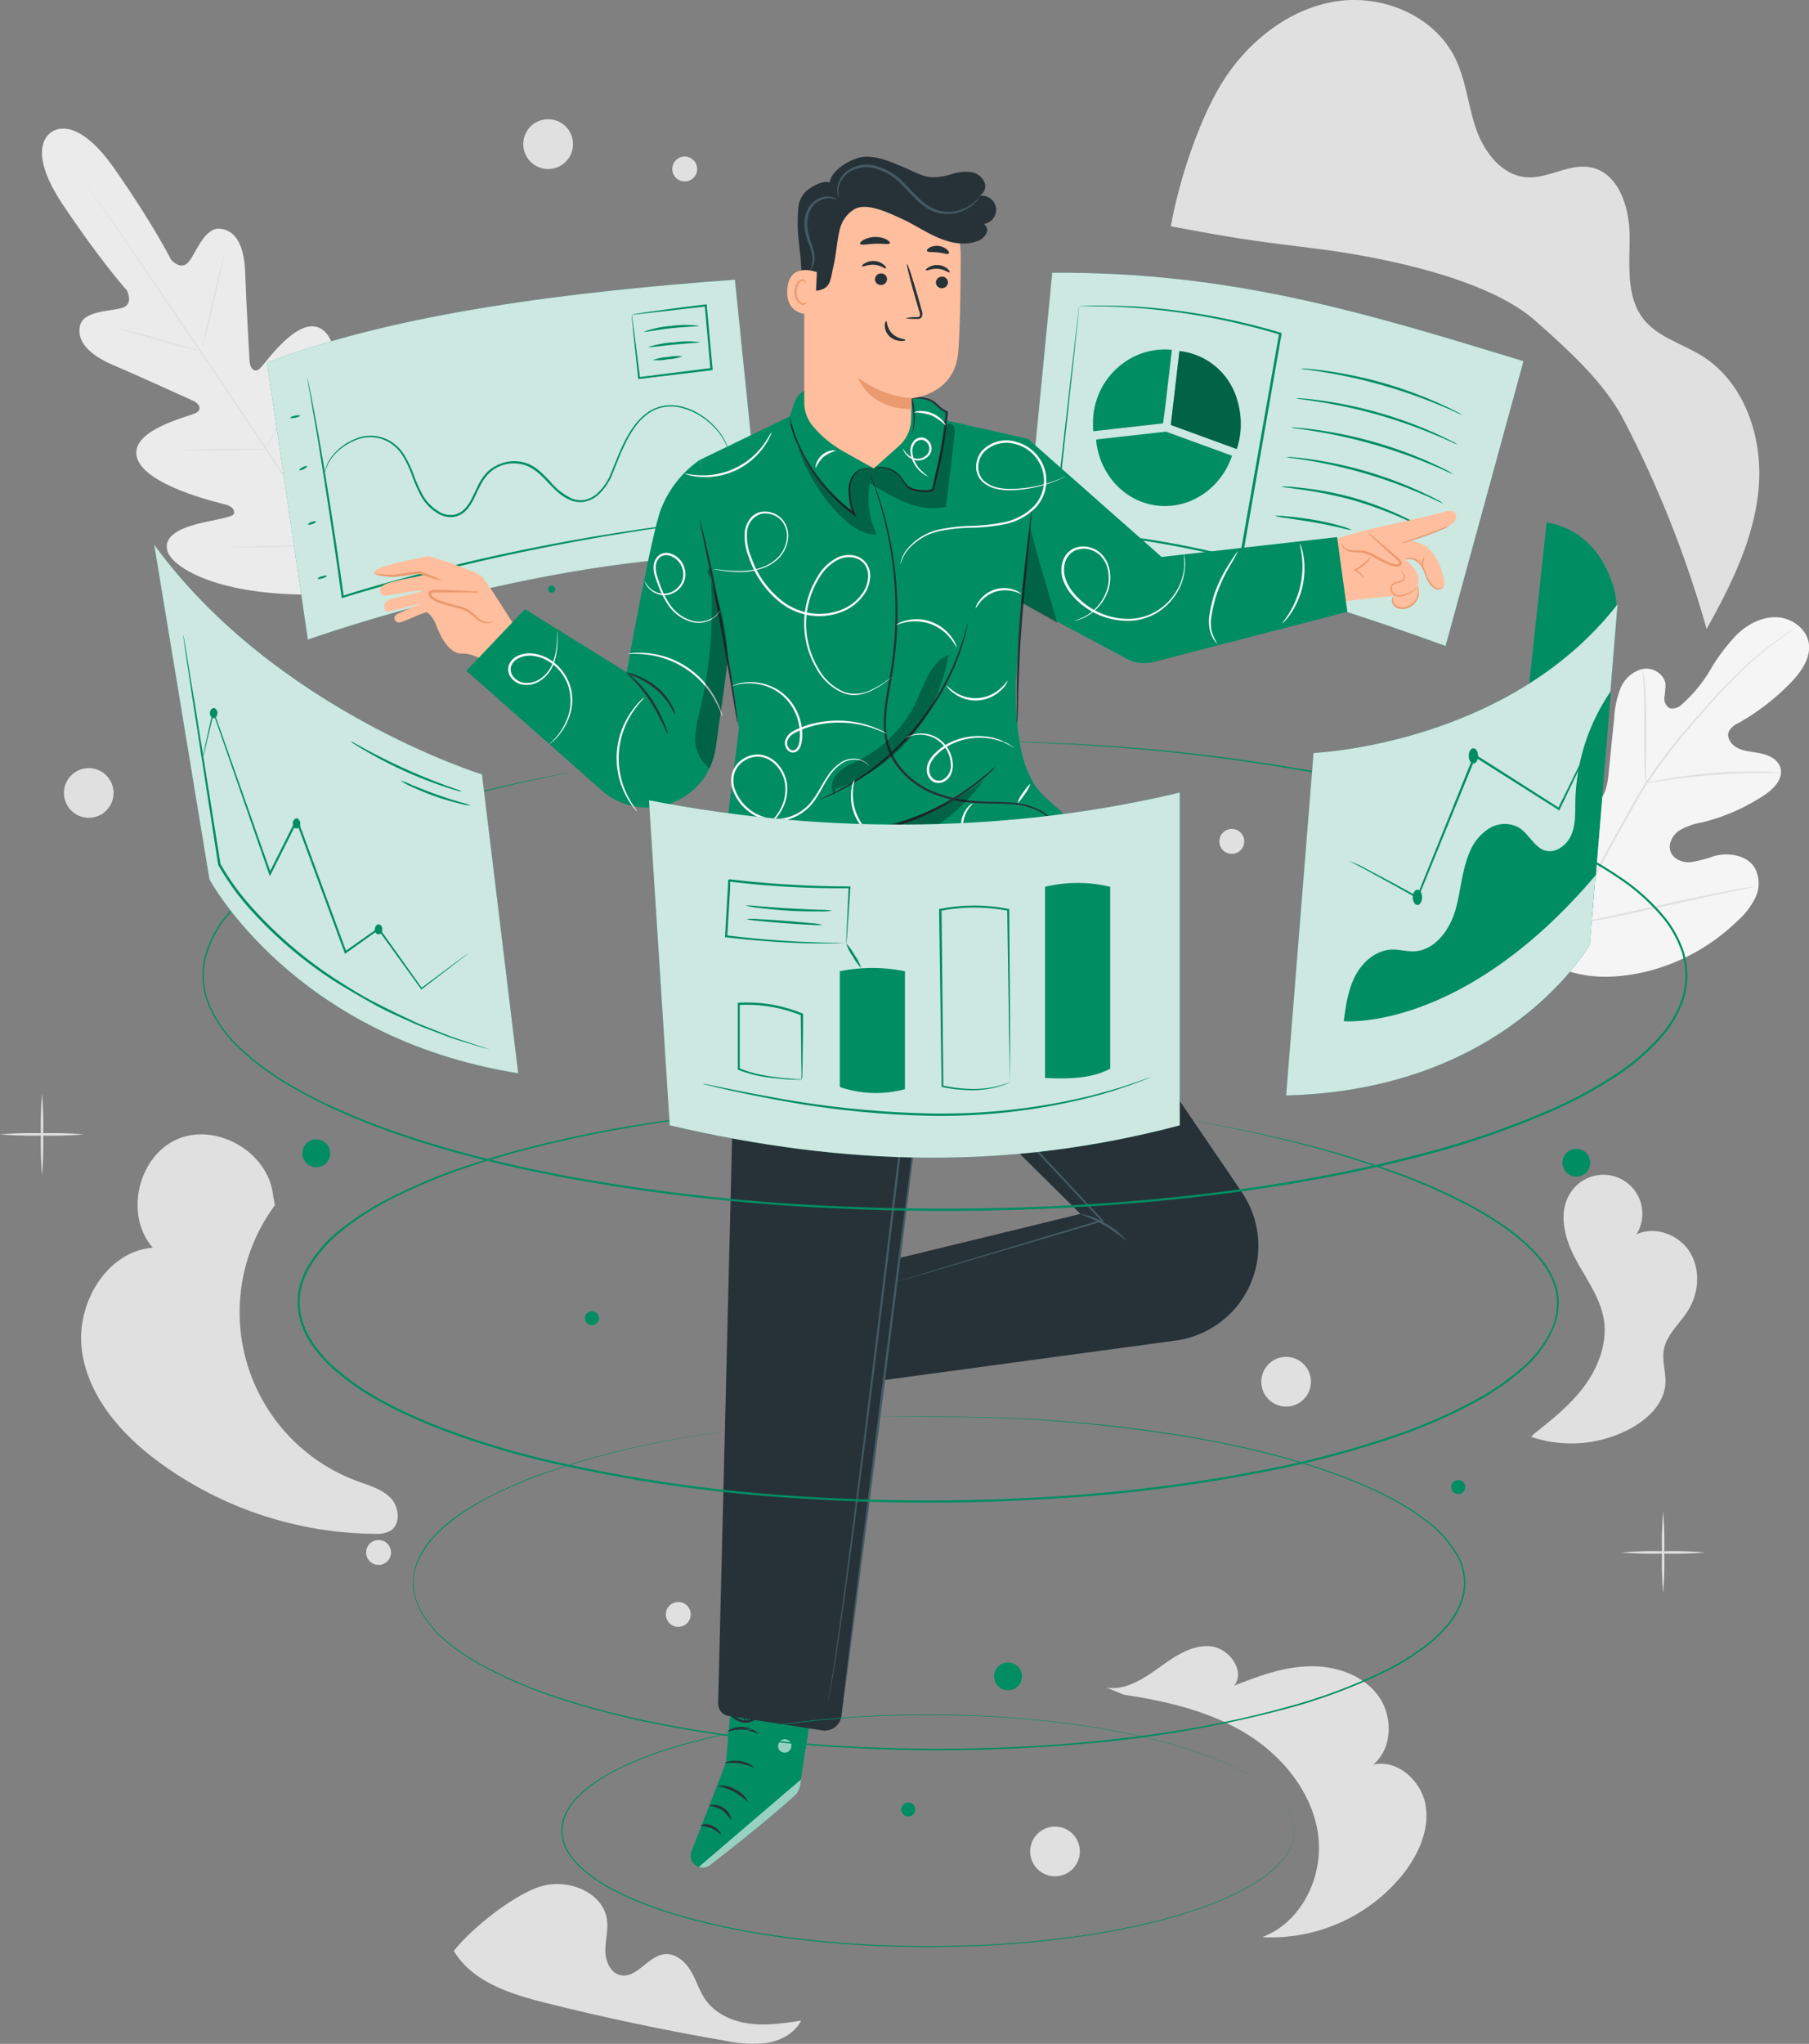 <svg xmlns="http://www.w3.org/2000/svg" viewBox="0 0 414.54 468.07"><rect x="0" y="0" width="414.54" height="468.07" fill="#808080" stroke="none"/><defs><style>.cls-1{fill:#e0e0e0;}.cls-2{fill:#ebebeb;}.cls-3{fill:#f5f5f5;}.cls-4{fill:#008d62;}.cls-5{opacity:0.8;}.cls-6{fill:#fff;}.cls-7{opacity:0.3;}.cls-8{fill:#ffbe9d;}.cls-9{fill:#eb996e;}.cls-10{opacity:0.6;}.cls-11{fill:#263238;}.cls-12{fill:#455a64;}.cls-13{fill:#fafafa;}</style></defs><g id="Layer_2" data-name="Layer 2"><g id="Background_Complete" data-name="Background Complete"><path class="cls-1" d="M89.55,343.09c-2-2.1-5-2.9-7.68-3.9A41.21,41.21,0,0,1,63,276l-.41-2.12c-.93-9.85-12.83-16.91-21.92-13S28.48,278.27,35,285.73c-10.67.89-17.72,13-16.22,23.66S28,328.69,36.65,335a84.77,84.77,0,0,0,49.22,16.26,6.79,6.79,0,0,0,3.49-.63C91.87,349.19,91.54,345.2,89.55,343.09Z"/><path class="cls-1" d="M386.9,300c2.45-4,2.79-9.35.3-13.31s-7.95-6-12.2-4a8.93,8.93,0,0,0-15.16-9.45c-2.84,4.39-1.34,10.28,1.11,14.91s5.78,9,6.59,14.13-1.21,10.68-4.36,15-7.38,7.7-11.54,11l-.8.76a28.68,28.68,0,0,0,23-2c3.92-2.17,7.55-5.76,7.8-10.23.15-2.5-.78-5-.4-7.48C381.76,305.7,385,303.11,386.9,300Z"/><path class="cls-1" d="M171.84,463.44c-3.88-.48-7.79-2.18-10.08-5.36-1.46-2-2.16-4.52-3.44-6.68s-3.48-4.11-6-3.87c-3.87.38-6.47,5.72-10.24,4.78-2.27-.57-3.34-3.23-3.36-5.56s.67-4.66.38-7c-.82-6.51-9.18-9.71-15.41-7.67S108,441.65,104,446.8c4.27,7.11,13,9.87,21.09,11.89q20.25,5.07,40.85,8.61a30.11,30.11,0,0,0,9.73.57c3.22-.51,6.43-2.22,7.92-5.12C179.66,463.33,175.73,463.93,171.84,463.44Z"/><path class="cls-1" d="M326.66,413.29c-1-5.56-6.53-10.45-12-9.17,4.56-3.76,4.59-11.32,1-16s-9.87-6.7-15.78-6.52-11.58,2.25-17.07,4.45c2.69-3.43-1.24-8.76-5.59-9.05s-8.23,2.48-11.75,5-7.59,5.16-11.9,4.49l4,1.62c9.64,1.46,19.37,3.71,27.73,8.75S300.53,410.15,302,419.8s-3.63,20.45-12.79,23.83A38.82,38.82,0,0,0,321.67,429C325.14,424.5,327.66,418.85,326.66,413.29Z"/><path class="cls-1" d="M9.63,269.1a84.65,84.65,0,0,1-.26-9.31,84.77,84.77,0,0,1,.26-9.32,84.77,84.77,0,0,1,.26,9.32A84.65,84.65,0,0,1,9.63,269.1Z"/><path class="cls-1" d="M19.26,259.79a90.5,90.5,0,0,1-9.63.26A90.5,90.5,0,0,1,0,259.79a87.43,87.43,0,0,1,9.63-.26A87.43,87.43,0,0,1,19.26,259.79Z"/><path class="cls-1" d="M381.11,364.84a84.77,84.77,0,0,1-.26-9.32,84.65,84.65,0,0,1,.26-9.31,84.65,84.65,0,0,1,.26,9.31A84.77,84.77,0,0,1,381.11,364.84Z"/><path class="cls-1" d="M390.74,355.52a87.43,87.43,0,0,1-9.63.26,87.43,87.43,0,0,1-9.63-.26,90.5,90.5,0,0,1,9.63-.26A90.5,90.5,0,0,1,390.74,355.52Z"/><path class="cls-1" d="M324.6,45.2a84.77,84.77,0,0,1-.26-9.32,84.65,84.65,0,0,1,.26-9.31,81.78,81.78,0,0,1,.26,9.31A81.89,81.89,0,0,1,324.6,45.2Z"/><path class="cls-1" d="M334.23,35.88a87.43,87.43,0,0,1-9.63.26,87.43,87.43,0,0,1-9.63-.26,90.5,90.5,0,0,1,9.63-.26A90.5,90.5,0,0,1,334.23,35.88Z"/><circle class="cls-1" cx="20.34" cy="181.6" r="5.69"/><path class="cls-1" d="M247.45,424a5.69,5.69,0,1,1-5.69-5.69A5.69,5.69,0,0,1,247.45,424Z"/><path class="cls-1" d="M300.41,316.43a5.69,5.69,0,1,1-5.69-5.69A5.69,5.69,0,0,1,300.41,316.43Z"/><path class="cls-1" d="M131.31,33a5.7,5.7,0,1,1-5.7-5.69A5.7,5.7,0,0,1,131.31,33Z"/><circle class="cls-1" cx="155.43" cy="369.72" r="2.85"/><path class="cls-1" d="M89.6,355.52a2.85,2.85,0,1,1-2.84-2.84A2.84,2.84,0,0,1,89.6,355.52Z"/><path class="cls-1" d="M159.76,38.7a2.85,2.85,0,1,1-2.85-2.85A2.85,2.85,0,0,1,159.76,38.7Z"/><path class="cls-1" d="M285.12,192.68a2.85,2.85,0,1,1-2.84-2.84A2.84,2.84,0,0,1,285.12,192.68Z"/><path class="cls-2" d="M11.82,30.25S5.48,33.52,14.36,46.8s14.7,19.68,14.7,19.68,1.67,3.13-1,4-8.9.59-9.73,4.11,2.08,6.66,7.58,9,17.38,7.75,18.45,8.24,2.22,1.9.47,2.77-15.25,3.91-13.43,10.23,18.21,10.18,20,10.64,2.28,1.13,2.25,2.08S49,119,45.14,120s-8,2.88-6.68,6.44,11.58,10.16,34.43,9.7l10.57-.9,4.68-9.58c8.76-21.1,6.34-33,3.52-35.59s-6.09.7-8.43,3.87-4.58,7.27-5.48,7-1.35-1-1.12-2.86S79.24,79.58,74,75.57,61,83,59.6,84.34s-2.33-.29-2.4-1.45-.82-14.22-1-20.18-1.85-9.79-5.56-10.32-5.61,5.34-7.38,7.55-4.07-.48-4.07-.48-3.83-7.76-13-20.87S11.7,30.33,11.7,30.33"/><path class="cls-1" d="M84.3,137.68c-6.66-9.65-18.21-27-28.2-41.87s-19.05-28.28-25.65-38c-3.31-4.83-6-8.75-7.84-11.47C21.69,45,21,44,20.48,43.25l-.55-.81-.18-.29s.08.09.21.27l.57.8c.51.71,1.24,1.75,2.18,3.08,1.89,2.68,4.6,6.58,7.93,11.41,6.66,9.65,15.74,23.07,25.73,37.92s21.51,32.23,28.12,41.92"/><path class="cls-1" d="M27,75.25a3.45,3.45,0,0,1,.75.12c.49.09,1.18.25,2,.45,1.72.41,4.07,1,6.66,1.77L43,79.5l2,.57a3,3,0,0,1,.73.24,3.41,3.41,0,0,1-.76-.12c-.49-.09-1.18-.25-2-.46-1.71-.43-4.06-1.08-6.64-1.82l-6.63-1.86-2-.56A3.11,3.11,0,0,1,27,75.25Z"/><path class="cls-1" d="M46.4,79.55c-.09,0,1-4.94,2.4-11s2.63-10.92,2.72-10.9-1,4.93-2.4,11S46.49,79.57,46.4,79.55Z"/><path class="cls-1" d="M60.71,103a3.92,3.92,0,0,1,.35-.7l1-1.85c.88-1.57,2.09-3.74,3.33-6.18s2.3-4.69,3.06-6.32l.89-1.94a3.53,3.53,0,0,1,.36-.69,3.72,3.72,0,0,1-.25.74c-.17.47-.44,1.15-.79,2-.7,1.66-1.72,3.93-3,6.38s-2.49,4.61-3.42,6.15c-.47.76-.86,1.38-1.14,1.8A3.13,3.13,0,0,1,60.71,103Z"/><path class="cls-1" d="M42.27,103A3,3,0,0,1,43,103l2-.08c1.66,0,4-.09,6.49-.12s4.83,0,6.5,0l2,0a3.53,3.53,0,0,1,.72.06,3,3,0,0,1-.72.07L58,103c-1.66.05-4,.09-6.49.12s-4.84,0-6.5,0l-2,0A3.53,3.53,0,0,1,42.27,103Z"/><path class="cls-1" d="M52.27,125.38a5.34,5.34,0,0,1,.92-.08l2.52-.11c2.13-.08,5.08-.16,8.33-.23s6.19-.11,8.32-.13h2.52a6.2,6.2,0,0,1,.93,0,4.65,4.65,0,0,1-.92.09l-2.53.1c-2.12.08-5.07.16-8.32.23s-6.19.12-8.32.13H53.2A4.86,4.86,0,0,1,52.27,125.38Z"/><path class="cls-1" d="M75.24,124.73a5.74,5.74,0,0,1,.42-.9c.33-.62.74-1.43,1.25-2.4,1-2,2.48-4.84,4-8s2.78-6,3.7-8.1l1.08-2.48a4.61,4.61,0,0,1,.44-.89,6.83,6.83,0,0,1-.32.94c-.22.6-.56,1.46-1,2.52-.86,2.11-2.11,5-3.61,8.15s-3,6-4.07,8c-.55,1-1,1.8-1.33,2.35A6.1,6.1,0,0,1,75.24,124.73Z"/><path class="cls-3" d="M355.19,220.73c-11.27-9.83-12.33-25.94-10.32-40.1.34-2.36.35-4.89,1.7-6.85s4.14-3.1,6.16-1.87c1.67,1,2.22,3.15,3,5a14,14,0,0,0,5,5.92c1.43.94,3.24,1.62,4.82,1,2.17-.91,2.72-3.71,3-6.07q.66-6.6,1.34-13.2a22,22,0,0,1,1.46-6.93,7.37,7.37,0,0,1,5.14-4.45c2.31-.39,4.94,1.2,5.17,3.57a22.57,22.57,0,0,1-.25,2.94,2.49,2.49,0,0,0,1.2,2.49,2.88,2.88,0,0,0,2.71-.8,31.69,31.69,0,0,0,6.55-7.9,44.09,44.09,0,0,1,6.19-8.21c2.49-2.36,5.77-4.08,9.17-3.91s6.78,2.64,7.27,6-1.8,6.59-4.2,9.05a53.11,53.11,0,0,1-12.1,9.27,4.34,4.34,0,0,0-2,1.78c-.69,1.52.64,3.24,2.13,3.92,1.7.78,3.63.8,5.44,1.22s3.73,1.44,4.23,3.25c.71,2.52-1.58,4.83-3.74,6.27A45.27,45.27,0,0,1,390,188.35a15.29,15.29,0,0,0-5.23,1.87c-1.53,1.07-2.6,3.1-1.93,4.85s2.78,2.53,4.63,2.38a31.27,31.27,0,0,0,5.39-1.42c3.37-.87,7.54-.2,9.31,2.83a7.53,7.53,0,0,1,.09,6.69,17.25,17.25,0,0,1-4.21,5.44,45.58,45.58,0,0,1-20.84,11.53c-7.8,1.8-14.85,1.75-22-1.79"/><path class="cls-1" d="M359.82,212.22a213.59,213.59,0,0,1,10.85-21.86c1.06-1.88,2.1-3.75,3.14-5.58s2.05-3.65,3.17-5.36a106.07,106.07,0,0,1,6.95-9.48c2.36-2.91,4.71-5.58,6.92-8.06s4.32-4.76,6.33-6.74a84.26,84.26,0,0,1,10.18-8.68c1.28-.92,2.29-1.61,3-2.06l.8-.52.27-.16s-.08.07-.25.2l-.77.55c-.67.48-1.67,1.19-2.93,2.13a89.17,89.17,0,0,0-10.06,8.76c-2,2-4.08,4.27-6.29,6.76s-4.52,5.17-6.87,8.08a110.56,110.56,0,0,0-6.91,9.46c-1.1,1.7-2.11,3.5-3.15,5.34l-3.13,5.58a217.29,217.29,0,0,0-10.86,21.8"/><path class="cls-1" d="M377.1,179.42a4.92,4.92,0,0,1-.12-1c-.05-.67-.1-1.63-.14-2.83-.08-2.38-.08-5.68-.06-9.32s0-6.92-.15-9.3c-.05-1.19-.11-2.15-.15-2.81a4.14,4.14,0,0,1,0-1,5.33,5.33,0,0,1,.19,1c.09.66.19,1.62.29,2.81.2,2.38.29,5.68.27,9.32s0,6.84-.06,9.32v2.82A4.49,4.49,0,0,1,377.1,179.42Z"/><path class="cls-1" d="M408.05,177a6.88,6.88,0,0,1-1.23,0c-.78,0-1.92,0-3.33,0-2.81,0-6.69.14-11,.48s-8.13.82-10.91,1.25c-1.39.2-2.52.39-3.29.52a6.3,6.3,0,0,1-1.22.17,6.45,6.45,0,0,1,1.19-.33c.76-.19,1.88-.43,3.27-.67,2.78-.51,6.64-1,10.93-1.38a107.38,107.38,0,0,1,11-.35c1.41,0,2.55.1,3.33.17A6.17,6.17,0,0,1,408.05,177Z"/><path class="cls-1" d="M360.26,211.7s-.08-.13-.17-.39l-.4-1.15c-.35-1-.8-2.47-1.35-4.29-1.09-3.63-2.43-8.7-3.84-14.31s-2.71-10.68-3.72-14.33c-.5-1.77-.91-3.23-1.21-4.32l-.33-1.18c-.07-.27-.1-.41-.08-.42a2.11,2.11,0,0,1,.17.4l.4,1.15c.34,1,.8,2.47,1.34,4.28,1.09,3.64,2.44,8.7,3.85,14.31s2.71,10.68,3.72,14.33l1.21,4.32c.13.47.23.86.32,1.18A2.16,2.16,0,0,1,360.26,211.7Z"/><path class="cls-1" d="M402,203.05a1.58,1.58,0,0,1-.42.13l-1.22.26-4.46.94c-3.77.79-9,1.94-14.71,3.21s-11,2.39-14.75,3.1c-1.89.35-3.43.63-4.49.79l-1.23.19a1.55,1.55,0,0,1-.43,0,2.17,2.17,0,0,1,.41-.12l1.22-.27,4.46-.93c3.78-.79,9-1.94,14.72-3.22s10.95-2.38,14.74-3.09c1.89-.36,3.43-.63,4.49-.8l1.23-.18A2,2,0,0,1,402,203.05Z"/><path class="cls-1" d="M268.32,51.78c1.82-10.42,6.78-25.65,12.73-34.39S296.17,1.7,306.65.25s22,3.46,26.74,12.93c2.53,5.07,3,10.9,4.84,16.26s5.89,10.72,11.54,11.15c5,.38,9.82-3.22,14.75-2.26,6.41,1.25,8.89,9.15,8.92,15.68S372.55,67.8,376.56,73c3.29,4.22,8.91,5.67,13.45,8.5,9.81,6.12,14,18.75,13,30.27s-6.3,22.18-11.93,32.27a252.19,252.19,0,0,0-19-47.88c-4.55-8.72-12.85-16.14-20.2-22.66-11.29-10-36.07-14.81-51-16.65s-17.63-2.25-32.47-5"/></g><g id="Back_Screens" data-name="Back Screens"><path class="cls-4" d="M168.41,64.05c-37.08,2.69-77.55,7.6-107.23,19l9.37,63.43s57.53-20.59,104.33-19.16Z"/><g class="cls-5"><path class="cls-6" d="M168.41,64.05c-37.08,2.69-77.55,7.6-107.23,19l9.37,63.43s57.53-20.59,104.33-19.16Z"/></g><path class="cls-4" d="M165.74,118.94a1.31,1.31,0,0,1-.36.07l-1,.15-4.05.5c-1.76.21-3.91.47-6.4.83s-5.33.72-8.45,1.23c-12.51,1.94-29.72,5.13-48.43,10-6.5,1.68-12.76,3.41-18.5,5.2l-.28.09,0-.29c-2-14.54-4-27.08-5.43-36-.76-4.42-1.37-8-1.79-10.41-.21-1.19-.38-2.12-.49-2.79q-.07-.43-.12-.72a.87.87,0,0,1,0-.24,1.6,1.6,0,0,1,.06.24c0,.18.1.41.16.71q.21,1,.57,2.76c.48,2.42,1.15,6,1.94,10.39,1.57,8.88,3.58,21.42,5.61,36l-.32-.2c5.75-1.82,12-3.56,18.52-5.24a472.37,472.37,0,0,1,48.51-9.82c3.12-.5,6-.83,8.47-1.16s4.65-.56,6.41-.74l4.06-.41,1.05-.09Z"/><path class="cls-4" d="M167,103.53s-.14-.45-.42-1.27A13.86,13.86,0,0,0,164.66,99a17.08,17.08,0,0,0-4.5-3.94,16.24,16.24,0,0,0-1.61-.85,13.78,13.78,0,0,0-1.81-.65,10,10,0,0,0-4.12-.41,8.67,8.67,0,0,0-4.2,1.66,13.88,13.88,0,0,0-3.36,3.65c-1.95,2.89-3.22,6.4-4.71,10.06a12.69,12.69,0,0,1-3.49,5,6.62,6.62,0,0,1-2.9,1.38,5.76,5.76,0,0,1-3.25-.37c-4.23-1.68-6.11-6.54-10.37-8A8.37,8.37,0,0,0,114,107,7.84,7.84,0,0,0,111.5,109a12.3,12.3,0,0,0-1.67,2.68c-1,1.88-1.67,4-3.28,5.44a4.86,4.86,0,0,1-2.88,1.3,5.64,5.64,0,0,1-3-.65,10.77,10.77,0,0,1-4.14-4.06,35.37,35.37,0,0,1-2.19-5,23.84,23.84,0,0,0-2.17-4.51,9,9,0,0,0-3.32-3.08,8.57,8.57,0,0,0-7.6-.22,12.93,12.93,0,0,0-4.83,3.48,9.54,9.54,0,0,0-1.81,3.31c-.25.83-.29,1.29-.32,1.29a5.89,5.89,0,0,1,.22-1.32,9.05,9.05,0,0,1,1.76-3.41,13,13,0,0,1,4.86-3.62,8.91,8.91,0,0,1,7.89.16,9.42,9.42,0,0,1,3.48,3.18,24.34,24.34,0,0,1,2.24,4.58,35,35,0,0,0,2.18,4.92,10.42,10.42,0,0,0,4,3.88,5.11,5.11,0,0,0,2.74.58,4.3,4.3,0,0,0,2.59-1.18c1.48-1.34,2.2-3.38,3.16-5.29a13,13,0,0,1,1.74-2.8,8.36,8.36,0,0,1,2.66-2.06,8.87,8.87,0,0,1,6.73-.55c2.28.74,3.9,2.5,5.41,4.08a15.06,15.06,0,0,0,5,4,5.34,5.34,0,0,0,3,.35,6.12,6.12,0,0,0,2.68-1.28,12.14,12.14,0,0,0,3.36-4.81c1.49-3.6,2.79-7.18,4.79-10.1a14.51,14.51,0,0,1,3.48-3.74,9.11,9.11,0,0,1,4.4-1.69,10.32,10.32,0,0,1,4.26.45,14.3,14.3,0,0,1,1.84.69,16.65,16.65,0,0,1,6.14,5,12.45,12.45,0,0,1,1.84,3.37,9.94,9.94,0,0,1,.27,1A1.37,1.37,0,0,1,167,103.53Z"/><path class="cls-4" d="M68.74,95.2c0,.14-.45.35-1.07.47s-1.15.1-1.18,0,.46-.35,1.08-.47S68.72,95.06,68.74,95.2Z"/><path class="cls-4" d="M70.38,106.78c.06.13-.3.43-.81.67s-1,.32-1,.19.3-.43.81-.66S70.32,106.65,70.38,106.78Z"/><path class="cls-4" d="M72.43,119.44c0,.14-.33.39-.83.57s-1,.21-1,.07.32-.39.83-.56S72.38,119.3,72.43,119.44Z"/><path class="cls-4" d="M74.89,131.88c0,.14-.38.4-1,.57s-1.06.21-1.1.08.38-.4,1-.57S74.85,131.75,74.89,131.88Z"/><path class="cls-4" d="M144.81,72.11a4.46,4.46,0,0,1,1.21-.28c.79-.14,2-.31,3.45-.52,3-.42,7.2-1,12.26-1.59l.23,0,0,.24c.39,4.26.84,9.16,1.32,14.36l0,.22,0,.25-.25,0-16.58,2-.22,0,0-.22c-.46-4.35-.85-8-1.13-10.59-.11-1.22-.21-2.19-.28-2.93a6.35,6.35,0,0,1-.06-1,9,9,0,0,1,.18,1.06c.1.74.23,1.73.4,3,.33,2.58.79,6.16,1.33,10.45l-.24-.19L163,84.27l-.23.28,0-.21c-.46-5.2-.89-10.11-1.27-14.37l.26.21Z"/><path class="cls-4" d="M160.2,74.63c0,.15-2.85.15-6.33.53s-6.27,1-6.3.8a22.94,22.94,0,0,1,6.25-1.32A22.4,22.4,0,0,1,160.2,74.63Z"/><path class="cls-4" d="M160.38,78.35c0,.15-2.65.25-5.91.57s-5.88.72-5.91.57a22.4,22.4,0,0,1,5.86-1.09A22.82,22.82,0,0,1,160.38,78.35Z"/><path class="cls-4" d="M156.41,81.59a11.28,11.28,0,0,1-3.37.69,11.74,11.74,0,0,1-3.44.18,10.93,10.93,0,0,1,3.37-.69A11.74,11.74,0,0,1,156.41,81.59Z"/><path class="cls-4" d="M349.12,82.71c-36.3-11.07-66.92-20.51-108-20.25l-6.29,64.63c42.71,3.78,57,6.57,96.43,20.85Z"/><g class="cls-5"><path class="cls-6" d="M349.12,82.71c-36.3-11.07-66.92-20.51-108-20.25l-6.29,64.63c42.71,3.78,57,6.57,96.43,20.85Z"/></g><path class="cls-4" d="M266.94,93.82l1.61-13.71a16.07,16.07,0,0,0-11.2,3.09,16.85,16.85,0,0,0-6.88,13.56,19.91,19.91,0,0,0,.06,2v0h0l16-1.8Z"/><path class="cls-4" d="M283.5,91.58A15.51,15.51,0,0,0,272.09,80.7l-.49-.1-.31-.07-.93-.14h-.09l-1.6,13.71-.38,3.22,15.12,5.52h0a18,18,0,0,0,.79-3.51A18.87,18.87,0,0,0,283.5,91.58Z"/><g class="cls-7"><path d="M283.5,91.58A15.51,15.51,0,0,0,272.09,80.7l-.49-.1-.31-.07-.93-.14h-.09l-1.6,13.71-.38,3.22,15.12,5.52h0a18,18,0,0,0,.79-3.51A18.87,18.87,0,0,0,283.5,91.58Z"/></g><path class="cls-4" d="M267.17,98.85l-16,1.8c.67,7.76,6.33,14.19,13.94,15.13s14.73-4,17.22-11.41l-15.12-5.51"/><path class="cls-4" d="M335.1,95a9.75,9.75,0,0,1-1.42-.57c-.89-.41-2.19-1-3.8-1.65A119.3,119.3,0,0,0,317,88.28a117.13,117.13,0,0,0-13.33-3c-1.73-.28-3.13-.48-4.1-.61a7.55,7.55,0,0,1-1.5-.26,8.3,8.3,0,0,1,1.52.06c1,.06,2.39.21,4.13.45A96,96,0,0,1,330,92.47c1.6.72,2.88,1.34,3.75,1.8A9.55,9.55,0,0,1,335.1,95Z"/><path class="cls-4" d="M334,101.77a7.48,7.48,0,0,1-1.42-.57c-.89-.4-2.19-1-3.8-1.64a113.73,113.73,0,0,0-26.22-7.48c-1.73-.28-3.13-.49-4.1-.61a10,10,0,0,1-1.5-.26,7.61,7.61,0,0,1,1.52.05c1,.07,2.39.22,4.13.45A96.72,96.72,0,0,1,316,94.53a95.74,95.74,0,0,1,12.88,4.69c1.6.72,2.88,1.34,3.75,1.8A9,9,0,0,1,334,101.77Z"/><path class="cls-4" d="M332.9,108.52a8.47,8.47,0,0,1-1.42-.57c-.89-.41-2.19-1-3.8-1.65a117.39,117.39,0,0,0-12.89-4.52,119.69,119.69,0,0,0-13.33-3c-1.73-.28-3.13-.48-4.1-.61a7.55,7.55,0,0,1-1.5-.26,9.65,9.65,0,0,1,1.52.06c1,.07,2.39.22,4.13.45a97,97,0,0,1,26.31,7.5c1.6.73,2.88,1.34,3.75,1.81A9,9,0,0,1,332.9,108.52Z"/><path class="cls-4" d="M330.7,115.27a8.76,8.76,0,0,1-1.37-.57c-.87-.41-2.12-1-3.69-1.65a112,112,0,0,0-12.49-4.52,110.77,110.77,0,0,0-12.95-3c-1.68-.28-3-.48-4-.61a8,8,0,0,1-1.46-.26,7.87,7.87,0,0,1,1.48.06c.95.06,2.33.21,4,.45a91.32,91.32,0,0,1,25.53,7.51c1.55.72,2.79,1.33,3.63,1.79A7.86,7.86,0,0,1,330.7,115.27Z"/><path class="cls-4" d="M325.92,120.65a7.11,7.11,0,0,1-1.24-.49l-3.3-1.47a90.32,90.32,0,0,0-11.18-4.1,92.08,92.08,0,0,0-11.65-2.42l-3.58-.49a6,6,0,0,1-1.31-.24,7.05,7.05,0,0,1,1.33,0c.85,0,2.09.16,3.61.33a73.65,73.65,0,0,1,11.75,2.28,75.64,75.64,0,0,1,11.18,4.26c1.38.66,2.49,1.21,3.24,1.62A7.72,7.72,0,0,1,325.92,120.65Z"/><path class="cls-4" d="M309.79,121.41a16.47,16.47,0,0,1-2.58-.54c-1.59-.36-3.78-.84-6.22-1.26s-4.66-.72-6.27-1a15.72,15.72,0,0,1-2.61-.45,12.28,12.28,0,0,1,2.65.08c1.62.14,3.86.38,6.32.81a56.69,56.69,0,0,1,6.22,1.42A11,11,0,0,1,309.79,121.41Z"/><path class="cls-4" d="M247.38,70.12s.27,0,.83-.05l2.5-.08c2.21,0,5.4,0,9.48.21a151.41,151.41,0,0,1,33.3,6l.19.06,0,.19c-2.5,14.33-5.47,31.36-8.66,49.58-.12.74-.25,1.47-.38,2.2l-.05.28-.27-.08A219.56,219.56,0,0,0,262,123.81c-7.16-1.1-14-1.88-20.38-2.28l-.24,0,0-.24c1.75-15.29,3.21-28.09,4.24-37.1.53-4.46.94-8,1.22-10.4.15-1.18.26-2.09.34-2.73,0-.3.07-.52.09-.7s0-.23,0-.22a2.25,2.25,0,0,1,0,.25q0,.27-.06.72c-.07.65-.16,1.58-.28,2.78-.26,2.44-.63,6-1.11,10.46-1,9-2.36,21.75-4,37l-.21-.25c6.39.38,13.24,1.15,20.43,2.24a217.72,217.72,0,0,1,22.29,4.58l-.32.21c.12-.73.25-1.46.38-2.2,3.21-18.22,6.21-35.24,8.73-49.56l.15.25a154.07,154.07,0,0,0-33.17-6.13c-4.07-.27-7.29-.34-9.44-.34h-3.36Z"/></g><g id="Character"><polyline class="cls-4" points="207.74 202.19 243.14 210.03 248.55 202.19 247.67 192.1 242.29 187.18 223.75 187.18 206.44 202.77"/><g class="cls-7"><polyline points="207.74 202.19 243.14 210.03 248.55 202.19 247.67 192.1 242.29 187.18 223.75 187.18 206.44 202.77"/></g><path class="cls-8" d="M261.72,129.29l44.68-6,7-2s16.1-3.53,17.6-4.07c1.74-.62,2.46.07,2.64.72.29,1-.69,2.17-2.16,2.75-.51.2-8.68,3-8.68,3a19.48,19.48,0,0,1,2.76.8c1.95.66,3.83,3.18,4.77,6.11s.94,3.85-.18,4.26a1.5,1.5,0,0,1-1.3-.18,3,3,0,0,1-1.34-1.68c-1.57-4.68-4.5-5.05-4.5-5.05l-.92.26s3,2.11,3,4.67a2.86,2.86,0,0,1-.24,1.09,3.85,3.85,0,0,1-4.3,5.08c-.65-.11-1.34-.49-1.43-1.13a2.06,2.06,0,0,1,.2-1,2.49,2.49,0,0,0,.16-.53l-2.68.37s-6.06.5-8.68,1l-41.84,12.6A10.83,10.83,0,0,1,252.74,143h0A10.82,10.82,0,0,1,261.72,129.29Z"/><path class="cls-8" d="M307.44,124.41a2.25,2.25,0,0,0,1.92,1.78c.92.19,1.88.07,2.81.19,2.79.38,4.95,2.91,7.75,3.15.39,0,.88-.05,1-.42s-.2-.68-.47-.92l-7-6.16"/><path class="cls-9" d="M313.48,122a4.39,4.39,0,0,1,.82.59c.51.41,1.23,1,2.11,1.76s2,1.67,3.09,2.65l.89.77c.26.27.72.5.81,1.14a.81.81,0,0,1-.48.74,1.69,1.69,0,0,1-.75.12,5.67,5.67,0,0,1-1.35-.27,35.69,35.69,0,0,1-4.47-2.26,7,7,0,0,0-2-.67c-.65-.09-1.28-.07-1.87-.12a3.24,3.24,0,0,1-2.55-1.1c-.41-.56-.32-1-.3-1a2.84,2.84,0,0,0,.46.84,3.21,3.21,0,0,0,2.41.86,18.44,18.44,0,0,1,1.91.06,7,7,0,0,1,2.14.65,42.35,42.35,0,0,0,4.42,2.21,5.85,5.85,0,0,0,1.22.24c.38,0,.71-.11.68-.32s-.33-.51-.63-.77l-.87-.79-3-2.73c-.86-.79-1.54-1.43-2-1.88A3.87,3.87,0,0,1,313.48,122Z"/><path class="cls-9" d="M322.05,128.14a3.73,3.73,0,0,1,1.75,0,2.9,2.9,0,0,1,1.54,1,7.7,7.7,0,0,1,1.09,2.08,12.05,12.05,0,0,0,1,2.23,4,4,0,0,0,1.46,1.41,1.52,1.52,0,0,0,1.37,0c.29-.15.4-.3.39-.31s-.16.08-.44.19a1.46,1.46,0,0,1-1.21-.13,3.8,3.8,0,0,1-1.3-1.36,13.06,13.06,0,0,1-1-2.18,7.09,7.09,0,0,0-1.17-2.16,3.06,3.06,0,0,0-1.72-1.09,2.81,2.81,0,0,0-1.36,0C322.19,128,322,128.12,322.05,128.14Z"/><path class="cls-9" d="M332.08,120.45a9.26,9.26,0,0,0-1.62.55l-3.89,1.43-3.9,1.37a9.05,9.05,0,0,0-1.61.61,8.76,8.76,0,0,0,1.68-.38c1-.29,2.42-.73,3.95-1.28s2.89-1.1,3.86-1.53A7.31,7.31,0,0,0,332.08,120.45Z"/><path class="cls-9" d="M320.86,130.63a3.54,3.54,0,0,0,.36.41,1.59,1.59,0,0,1,.5,1.23.87.87,0,0,1-.53.66,4.65,4.65,0,0,1-1.08.3,1.91,1.91,0,0,0-1.2.64,1.67,1.67,0,0,0-.21,1.47,1.89,1.89,0,0,0,1,1.08,2.36,2.36,0,0,0,1.35.2,7.87,7.87,0,0,0,2.07-.77,4.55,4.55,0,0,0,1.19-.89c.24-.28.3-.47.28-.48s-.12.15-.37.38a5,5,0,0,1-1.21.77,8.15,8.15,0,0,1-2,.68,1.86,1.86,0,0,1-2-1.07,1.33,1.33,0,0,1,.15-1.17,1.65,1.65,0,0,1,1-.54,4.51,4.51,0,0,0,1.15-.35,1.1,1.1,0,0,0,.63-.89,1.66,1.66,0,0,0-.65-1.35C321,130.71,320.88,130.61,320.86,130.63Z"/><path class="cls-9" d="M319.91,136.2s-.19,0-.44.21a1.46,1.46,0,0,0-.5,1.24,2,2,0,0,0,1.18,1.59,3.28,3.28,0,0,0,2.43,0,3.89,3.89,0,0,0,1.92-1.47,3.77,3.77,0,0,0,.51-3.18c-.1-.3-.19-.45-.21-.44a5.83,5.83,0,0,1,.11,1.73,3.7,3.7,0,0,1-2.45,3,3,3,0,0,1-2.18,0,1.77,1.77,0,0,1-1.07-1.33,1.41,1.41,0,0,1,.35-1.12C319.76,136.29,319.92,136.23,319.91,136.2Z"/><path class="cls-9" d="M312.47,132.53s0-.33-.29-.78a3.25,3.25,0,0,0-1.62-1.33v.3a8.82,8.82,0,0,0,1-.56,7.48,7.48,0,0,0,2.8-2.89,18.84,18.84,0,0,1-3,2.6c-.33.21-.67.4-1,.56l-.35.18.37.12a3.42,3.42,0,0,1,1.57,1.14C312.32,132.26,312.43,132.54,312.47,132.53Z"/><path class="cls-9" d="M326.39,127.75c-.07-.06-.54.46-.59,1.29a1.54,1.54,0,0,0,.41,1.35c.09,0-.13-.61-.07-1.33S326.47,127.81,326.39,127.75Z"/><path class="cls-8" d="M117.88,143.3s-6.53-10.57-7.69-11.47-11.48-4.68-12.37-4.4-13.4,2.41-12,3.9S96,131.2,96,131.2l1.17.59s-7.54,1.2-9.13,2.12-1,2.63.42,2.49,7.94-1.41,8.32-1.14-7.12,1.76-7.93,2.24c-1.09.65-1.2,2.58.17,2.49.81-.06,7.9-1.89,7.9-1.89a61.14,61.14,0,0,0-6.14,2.66c-.85.81-.17,2,1,1.76.84-.18,4.81-2.08,5.93-2.32,0,0,1,.28,2,2.4.44,1,2.46,7.15,6.15,7.07,3.27-.07,6.48,2.62,6.48,2.62Z"/><path class="cls-9" d="M85.88,131.36a5.8,5.8,0,0,0,2.28.63,13.85,13.85,0,0,0,2.58.11c1-.11,2-.26,3.11-.41l2.33-.34H96a32.68,32.68,0,0,0,5.4,1.69,33.8,33.8,0,0,0-5.21-2.22l-.06,0h-.08l-2.32.31-3.06.45a17.57,17.57,0,0,1-2.5,0C86.78,131.48,85.91,131.27,85.88,131.36Z"/><path class="cls-8" d="M113,142.05a2.49,2.49,0,0,1-2.9,0c-.9-.54-1.58-1.36-2.43-2-2.55-1.8-6.22-1.37-8.67-3.29-.35-.26-.69-.7-.5-1.09s.67-.41,1.07-.4l10.31.25"/><path class="cls-9" d="M109.86,135.56a4,4,0,0,0-1.11-.14c-.72,0-1.76-.11-3-.17l-4.51-.17-1.3,0a2.05,2.05,0,0,0-1.52.32.86.86,0,0,0-.16,1,1.8,1.8,0,0,0,.51.66,6.23,6.23,0,0,0,1.3.8,39.61,39.61,0,0,0,5.34,1.53,7.64,7.64,0,0,1,2.12,1c.6.41,1.1.91,1.61,1.32a3.65,3.65,0,0,0,2.9,1c.76-.15,1-.56,1-.56a3,3,0,0,1-1,.33,3.51,3.51,0,0,1-2.6-1.11c-.48-.42-1-.93-1.6-1.4a8.25,8.25,0,0,0-2.23-1.08,46.07,46.07,0,0,1-5.26-1.54,5.74,5.74,0,0,1-1.17-.72c-.33-.26-.5-.63-.32-.77s.65-.17,1.1-.16l1.3,0,4.51,0c1.29,0,2.33,0,3,0A4.16,4.16,0,0,0,109.86,135.56Z"/><path class="cls-4" d="M168.71,377.53l-2.38,26.23L158.46,424a2.69,2.69,0,0,0,1.71,3.55h0a2.68,2.68,0,0,0,2.43-.42c4.43-3.38,20.67-15.87,20.73-17.8.08-2.24,4.36-27.51,4.36-27.51Z"/><g class="cls-10"><path class="cls-6" d="M160.17,427.52l23.37-20-.13,1.11a4,4,0,0,1-1.26,2.51c-1.88,1.76-7.19,6.52-19.47,16a2.69,2.69,0,0,1-2.51.41Z"/></g><g class="cls-10"><path class="cls-6" d="M179.13,398.48a1.62,1.62,0,0,0-.69,2.06,1.57,1.57,0,0,0,2.05.7,1.71,1.71,0,0,0,.71-2.19,1.63,1.63,0,0,0-2.21-.49"/></g><path class="cls-11" d="M167.45,416.77a8.11,8.11,0,0,0-2.06-2.3,8.31,8.31,0,0,0-2.95-.92c0-.06.34-.23,1-.25a4.17,4.17,0,0,1,2.3.69,4.13,4.13,0,0,1,1.58,1.8C167.52,416.36,167.52,416.76,167.45,416.77Z"/><path class="cls-11" d="M165.19,420.06c-.14.1-.88-.85-2.19-1.39a23.13,23.13,0,0,0-2.52-.62,3,3,0,0,1,2.75.09C164.71,418.77,165.33,420,165.19,420.06Z"/><path class="cls-11" d="M171.43,412.67a26.21,26.21,0,0,0-3.23-2.37,28.23,28.23,0,0,0-3.78-1.35,6,6,0,0,1,4.05.84A5.93,5.93,0,0,1,171.43,412.67Z"/><path class="cls-11" d="M172.83,404.76c-.09.15-1.47-.62-3.34-.9s-3.42,0-3.46-.17a6.67,6.67,0,0,1,6.8,1.07Z"/><path class="cls-11" d="M173.72,397.08a13.1,13.1,0,0,0-3.45-1,13.3,13.3,0,0,0-3.57.48c0-.06.29-.36.93-.64a5.73,5.73,0,0,1,2.69-.41,5.64,5.64,0,0,1,2.58.83C173.49,396.68,173.77,397,173.72,397.08Z"/><path class="cls-11" d="M170.48,394.59a2.4,2.4,0,0,1,.08-1,7,7,0,0,1,1.08-2.5,3.11,3.11,0,0,1,1.48-1.31,1.08,1.08,0,0,1,1.18.38,1.75,1.75,0,0,1,.28,1.23,3.81,3.81,0,0,1-3.72,3.13,4.43,4.43,0,0,1-4.06-2.79,1.52,1.52,0,0,1,.08-1.28,1.06,1.06,0,0,1,1.17-.43,3.71,3.71,0,0,1,1.62,1.09,7.54,7.54,0,0,1,1.55,2.24,2.23,2.23,0,0,1,.3.95,11.92,11.92,0,0,0-2.13-2.9,3.6,3.6,0,0,0-1.44-.91.56.56,0,0,0-.64.23,1.06,1.06,0,0,0,0,.84,4,4,0,0,0,3.55,2.38,3.31,3.31,0,0,0,3.19-2.61,1.3,1.3,0,0,0-.16-.87.59.59,0,0,0-.65-.21,2.76,2.76,0,0,0-1.27,1.08A10.5,10.5,0,0,0,170.48,394.59Z"/><path class="cls-11" d="M192.83,392.92l19.63-155.46-6.28-36.13-37,2-4.61,186.76a2.85,2.85,0,0,0,2.31,2.87l21.56,3.32A3.85,3.85,0,0,0,192.83,392.92Z"/><path class="cls-11" d="M211.9,242.68,247.6,278l-51.37,12.5,3.66,25.92L269.43,307a21.87,21.87,0,0,0,14.8-8.88h0a21.9,21.9,0,0,0,.33-25.12l-54.17-79.52-24.21,7.89Z"/><path class="cls-12" d="M209.93,233.68a21.06,21.06,0,0,1,1.24,4.45,20.83,20.83,0,0,1,.73,4.55,20.39,20.39,0,0,1-1.24-4.44A20.18,20.18,0,0,1,209.93,233.68Z"/><path class="cls-12" d="M204.72,293.77l.85-.28,2.5-.78,9.59-2.91,34.86-10.49-.09.34L209.57,234l.44-.14c-.85,7.17-1.73,14.66-2.64,22.3-4.42,37-8.57,70.52-11.79,94.74-1.59,12.11-3,21.9-4,28.65-.58,3.37-.95,6-1.34,7.76-.19.87-.33,1.53-.43,2s-.17.68-.17.68,0-.24.12-.69.21-1.14.37-2c.36-1.76.7-4.4,1.24-7.77,1-6.76,2.32-16.55,3.87-28.67,3.12-24.23,7.21-57.73,11.63-94.76.91-7.63,1.8-15.12,2.65-22.29l.07-.55.37.4,42.78,45.72.23.24-.32.09L217.72,290l-9.61,2.81-2.52.72C205,293.71,204.72,293.77,204.72,293.77Z"/><path class="cls-12" d="M193.17,390c-.14,0,3.93-33,9.1-73.68s9.49-73.64,9.63-73.62-3.93,33-9.11,73.69S193.31,390,193.17,390Z"/><path class="cls-12" d="M206.1,217.23a11.83,11.83,0,0,1,.83,2.41c.43,1.51,1,3.62,1.49,6s.89,4.48,1.12,6a11.58,11.58,0,0,1,.25,2.53,13.21,13.21,0,0,1-.61-2.47c-.36-1.71-.79-3.74-1.27-6s-1-4.26-1.34-6A13.77,13.77,0,0,1,206.1,217.23Z"/><path class="cls-12" d="M208.4,214.19c-.06,0,.5-.49,1.45-.16a1.69,1.69,0,0,1,1.08,1.28,1.85,1.85,0,0,1-.81,1.89,1.78,1.78,0,0,1-2.05-.2,1.53,1.53,0,0,1-.47-1.61,1.55,1.55,0,0,1,.67-.9c.24-.13.39-.12.4-.09a1.92,1.92,0,0,0-.71,1.07,1.17,1.17,0,0,0,.41,1.16,1.37,1.37,0,0,0,1.48.13,1.42,1.42,0,0,0,.61-1.37,1.33,1.33,0,0,0-.76-1A2.67,2.67,0,0,0,208.4,214.19Z"/><path class="cls-12" d="M258.12,284.06c-.11.12-2.12-1.73-5-3.4s-5.49-2.51-5.44-2.66a15.57,15.57,0,0,1,5.7,2.21A15.75,15.75,0,0,1,258.12,284.06Z"/><path class="cls-4" d="M181,95.36l-20.5,9.9,8.83,61.67-3.47,27.69a10.81,10.81,0,0,0,3.62,9.49h0l33.1-.65,23.19-12.75,10.65-1.8L232,167.84l2-29.9,24.23,12.94a8.43,8.43,0,0,0,6.09.73l44.43-11.49L306.4,123l-40.22,4.55-30.63-27.06-22.79-5.13-4.07-6.71H185.36l-1.63,1.22a4.86,4.86,0,0,0-1.68,2.31Z"/><path class="cls-4" d="M160.45,105.26a24.55,24.55,0,0,0-9.23,12c-2.35,7.27-7.63,36.7-7.63,36.7l-23.3-14.45-13.42,14.11,31,27.38a15.77,15.77,0,0,0,17.29,2.38h0A15.77,15.77,0,0,0,164,171.34l3.81-27.91Z"/><polygon class="cls-8" points="230.39 193.44 228.95 191.32 213.62 194.15 210.79 200.68 230.39 193.44"/><path class="cls-4" d="M169.43,204.11c13.69,5.51,28.32,3.48,41.37-3.43,3.93-2.09,7.59-4.68,11.54-6.74s8.34-3.58,12.79-3.26,8.93,2.76,10.71,6.85,0,9.65-4.19,11.17l1.49,1.33c6.15-2.86,9.06-11.15,6.06-17.23-2.3-4.67-7.13-7.45-10.68-11.26-5.21-5.6-5.75-16.44-5.78-24.88"/><path class="cls-11" d="M199.48,107.28a4.68,4.68,0,0,1-1,.06,3.85,3.85,0,0,0-2.43,1.12,5.62,5.62,0,0,0-1.21,3.91,12.92,12.92,0,0,0,1.11,5.25l.38.86-.75-.56a41,41,0,0,1-5.16-4.57,37.92,37.92,0,0,1-7.94-12.16A26.42,26.42,0,0,1,181.18,97a8,8,0,0,1-.23-1.6,43.89,43.89,0,0,0,1.86,5.69,40,40,0,0,0,8,11.94,42.44,42.44,0,0,0,5.08,4.53l-.36.3a11.68,11.68,0,0,1-.86-2.8,12.33,12.33,0,0,1-.23-2.66,5.92,5.92,0,0,1,1.41-4.11,3.89,3.89,0,0,1,2.64-1.07A6.05,6.05,0,0,1,199.48,107.28Z"/><path class="cls-4" d="M200.7,107.28c1.69-.72,4.19.35,5.4,1.73.8.91,1.25,2.18,2.31,2.78s4.39,1.06,5.36.32c0,0,.59-2.84.9-4A89.71,89.71,0,0,0,217,94.4c-3.23-1.56-2.34-3.62-8.14-3.22a14.83,14.83,0,0,1,.2,8.18"/><path class="cls-11" d="M209,99.36s.21-.78.34-2.19a16.28,16.28,0,0,0-.72-5.93l-.08-.24.25,0a10.09,10.09,0,0,1,4.28.39,6.61,6.61,0,0,1,2,1.42,7.84,7.84,0,0,0,2,1.39l.15.07v.18c-.26,2.43-.56,5.08-1,7.82-.3,1.78-.66,3.52-1.08,5.17s-.74,3.24-1.1,4.74l0,.1-.07,0a3.16,3.16,0,0,1-1.71.42,10.63,10.63,0,0,1-1.61-.1,10.39,10.39,0,0,1-1.49-.33,3.19,3.19,0,0,1-1.32-.71,13.88,13.88,0,0,1-1.54-2.12,5.38,5.38,0,0,0-1.57-1.43,5.67,5.67,0,0,0-2.88-.9,9.07,9.07,0,0,0-1.09.15,2.32,2.32,0,0,1,1.08-.3,5.43,5.43,0,0,1,3,.8,5.57,5.57,0,0,1,1.71,1.48,14.51,14.51,0,0,0,1.53,2,4.93,4.93,0,0,0,2.6.9,9.75,9.75,0,0,0,1.53.08,2.87,2.87,0,0,0,1.44-.34l-.09.15c.35-1.52.67-3.13,1.08-4.77s.76-3.36,1.06-5.14c.46-2.72.76-5.36,1-7.78l.14.25a8.27,8.27,0,0,1-2.11-1.49,6.22,6.22,0,0,0-1.83-1.36,10,10,0,0,0-4.08-.41l.17-.26a15.46,15.46,0,0,1,.57,6.08,10.17,10.17,0,0,1-.34,1.63A2.32,2.32,0,0,1,209,99.36Z"/><path class="cls-11" d="M243.18,193.78s0-.4,0-1.14a7,7,0,0,0-1-3.09A10.23,10.23,0,0,0,238.5,186a15.47,15.47,0,0,0-6.55-1.8c-2.55-.23-5.36-.09-8.39-.3a31.57,31.57,0,0,1-9.46-2,19.54,19.54,0,0,1-8.53-6.38,14.74,14.74,0,0,1-2.46-5.14,19.86,19.86,0,0,1-.56-5.82c.16-4,1.07-7.71,1.61-11.35a82.77,82.77,0,0,0,1-10.56,87.74,87.74,0,0,0-1.31-17.92A90.27,90.27,0,0,0,200.9,113c-.43-1.37-.82-2.41-1.07-3.13-.11-.33-.2-.6-.28-.81a.87.87,0,0,1-.07-.28,1.23,1.23,0,0,1,.12.26c.09.21.2.47.33.8.28.7.7,1.73,1.16,3.1a81.7,81.7,0,0,1,3.12,11.76,85.59,85.59,0,0,1,1.43,18,83.63,83.63,0,0,1-1,10.63c-.55,3.66-1.45,7.4-1.6,11.29A16.19,16.19,0,0,0,206,175.22a19.09,19.09,0,0,0,8.3,6.23,31.06,31.06,0,0,0,9.31,2c3,.22,5.82.11,8.39.36a15.8,15.8,0,0,1,6.67,1.92,10.45,10.45,0,0,1,3.71,3.7,6.94,6.94,0,0,1,.91,3.18,4.94,4.94,0,0,1,0,.86C243.2,193.69,243.18,193.78,243.18,193.78Z"/><path class="cls-11" d="M228.22,175.54a10.6,10.6,0,0,1-1.16,1.2c-.38.37-.85.82-1.44,1.31s-1.22,1.08-2,1.65a56.12,56.12,0,0,1-5.54,3.83,55.71,55.71,0,0,1-15.16,6.34,52.07,52.07,0,0,1-6.6,1.26c-1,.15-1.82.19-2.57.26a18.52,18.52,0,0,1-2,.1,9.23,9.23,0,0,1-1.66,0,9.93,9.93,0,0,1,1.65-.19c.53,0,1.18-.09,1.93-.19s1.61-.16,2.54-.33a61.1,61.1,0,0,0,6.54-1.36,64.43,64.43,0,0,0,7.74-2.63,68,68,0,0,0,7.3-3.67,61.93,61.93,0,0,0,5.55-3.7c.78-.55,1.43-1.11,2-1.58s1.09-.89,1.49-1.24A9.9,9.9,0,0,1,228.22,175.54Z"/><path class="cls-11" d="M221.77,142.69a2.09,2.09,0,0,1-.08.56c-.1.41-.21.92-.35,1.55a24.54,24.54,0,0,1-.66,2.45c-.3.94-.6,2-1.07,3.17-.22.59-.46,1.19-.7,1.83s-.56,1.26-.86,1.93c-.57,1.35-1.34,2.71-2.11,4.16a62.47,62.47,0,0,1-6.08,8.79,63.14,63.14,0,0,1-7.6,7.52c-1.29,1-2.51,2-3.73,2.8-.61.41-1.18.83-1.75,1.19l-1.68,1c-1,.67-2.07,1.15-2.94,1.6a23.11,23.11,0,0,1-2.29,1.08l-1.47.62a3.42,3.42,0,0,1-.53.18,2.15,2.15,0,0,1,.48-.28l1.43-.7c.63-.29,1.39-.66,2.24-1.15s1.86-1,2.89-1.66l1.65-1c.57-.36,1.12-.79,1.72-1.2,1.21-.81,2.4-1.8,3.68-2.82a65.25,65.25,0,0,0,7.5-7.48,64,64,0,0,0,6.06-8.7c.78-1.43,1.55-2.78,2.14-4.1.3-.66.63-1.29.88-1.91s.5-1.22.73-1.8c.49-1.13.8-2.21,1.13-3.13s.57-1.74.74-2.41.33-1.12.44-1.53A3.38,3.38,0,0,1,221.77,142.69Z"/><path class="cls-11" d="M179.6,209.13a5.87,5.87,0,0,1-1.82-1.36,13.65,13.65,0,0,1-3.09-4.54,13.88,13.88,0,0,1-1.09-5.39,6.11,6.11,0,0,1,.31-2.25c.09,0,0,.87.06,2.24a16,16,0,0,0,1.2,5.2,16.19,16.19,0,0,0,2.87,4.49C179,208.53,179.66,209.06,179.6,209.13Z"/><path class="cls-11" d="M178.87,201.34c.15,0-.13,1.33,0,2.9s.61,2.8.47,2.86a4.49,4.49,0,0,1-1-2.81A4.57,4.57,0,0,1,178.87,201.34Z"/><path class="cls-11" d="M169,165.54a2.14,2.14,0,0,1-.12-.47c-.07-.37-.15-.82-.25-1.36l-.83-5c-.71-4.23-1.7-10.07-2.9-16.5s-2.38-12.24-3.25-16.44c-.42-2-.76-3.72-1-5-.1-.54-.19-1-.26-1.36a1.57,1.57,0,0,1-.05-.48,2.29,2.29,0,0,1,.15.46l.36,1.34c.3,1.16.7,2.85,1.18,4.94,1,4.18,2.2,10,3.4,16.42s2.14,12.3,2.75,16.54c.3,2.13.54,3.85.68,5,.06.55.1,1,.15,1.37A1.83,1.83,0,0,1,169,165.54Z"/><path class="cls-11" d="M233,165.54a1.51,1.51,0,0,1,0-.5c0-.38,0-.85,0-1.42,0-1.23,0-3,0-5.22,0-4.41.23-10.5.74-17.22s1.19-12.77,1.71-17.14c.27-2.13.49-3.88.65-5.18.09-.56.15-1,.21-1.41a1.38,1.38,0,0,1,.11-.48,1.83,1.83,0,0,1,0,.49c0,.39-.06.86-.1,1.42-.13,1.31-.29,3.06-.5,5.2-.42,4.38-1,10.44-1.55,17.14s-.76,12.79-.9,17.19c-.06,2.14-.1,3.9-.14,5.22l-.06,1.41A1.51,1.51,0,0,1,233,165.54Z"/><path class="cls-11" d="M153.05,168.12c-.18.07-1.5-3.57-4.05-7.53s-5.54-6.45-5.41-6.59a9.62,9.62,0,0,1,1.95,1.6,27,27,0,0,1,3.9,4.7,33.48,33.48,0,0,1,2.81,5.42A10.69,10.69,0,0,1,153.05,168.12Z"/><path class="cls-11" d="M154.77,163.77a17.87,17.87,0,0,1-1.13-2,15.42,15.42,0,0,0-3.45-4,21.69,21.69,0,0,0-4.58-2.79,12.68,12.68,0,0,1-2-1,8.14,8.14,0,0,1,2.17.65,17.86,17.86,0,0,1,4.76,2.72,13.8,13.8,0,0,1,3.45,4.27A6.83,6.83,0,0,1,154.77,163.77Z"/><path class="cls-13" d="M165.07,139.72a1.82,1.82,0,0,1-.21.44,4.77,4.77,0,0,1-.92,1.07,6.09,6.09,0,0,1-4.9,1.32,9.51,9.51,0,0,1-6.16-4.35,21.2,21.2,0,0,1-2-4c-.27-.73-.56-1.47-.79-2.25a6.05,6.05,0,0,1-.28-2.52,3.39,3.39,0,0,1,1.21-2.27,2.9,2.9,0,0,1,2.47-.44,4.8,4.8,0,0,1,3.29,3.12,4.69,4.69,0,0,1-.4,4.09,5.09,5.09,0,0,1-2.86,2.19,4.6,4.6,0,0,1-3-.14,5,5,0,0,1-1.85-1.26,4.49,4.49,0,0,1-.78-1.17,1.39,1.39,0,0,1-.15-.47,7.14,7.14,0,0,0,1.08,1.5,4.93,4.93,0,0,0,1.8,1.13,4.34,4.34,0,0,0,2.75.06,4.75,4.75,0,0,0,2.6-2.06,4.27,4.27,0,0,0,.32-3.71,4.35,4.35,0,0,0-3-2.78,2.4,2.4,0,0,0-2,.35,2.94,2.94,0,0,0-1,1.93c-.18,1.55.53,3.07,1,4.51a20.56,20.56,0,0,0,1.95,4,9.23,9.23,0,0,0,5.82,4.26,6,6,0,0,0,4.71-1.12A7.44,7.44,0,0,0,165.07,139.72Z"/><path class="cls-13" d="M204.38,155.08l-.27.23-.84.65a22.88,22.88,0,0,1-3.44,2.16,10.23,10.23,0,0,1-2.8.93,7.21,7.21,0,0,1-3.51-.22,12.36,12.36,0,0,1-6.34-5.58,20.36,20.36,0,0,1,.19-21.25,11,11,0,0,1,4.7-4.4,6.19,6.19,0,0,1,3.38-.43,4.66,4.66,0,0,1,3,1.71,5,5,0,0,1,.94,3.41,7.94,7.94,0,0,1-1.08,3.4,11.14,11.14,0,0,1-5.57,4.51,14.27,14.27,0,0,1-7.13.74,14.73,14.73,0,0,1-6.44-2.67,22,22,0,0,1-7.56-10.6,12.76,12.76,0,0,1-.92-6.07,6.15,6.15,0,0,1,1.16-2.77,4.33,4.33,0,0,1,2.45-1.59,5.37,5.37,0,0,1,5,1.74,5.74,5.74,0,0,1,1.22,4.8,7.69,7.69,0,0,1-2,4,9.76,9.76,0,0,1-3.39,2.21,15.35,15.35,0,0,1-6.35,1,36.89,36.89,0,0,1-4-.41l-1-.17-.35-.07a1.16,1.16,0,0,1,.35,0l1.05.12c.92.09,2.28.27,4,.31a15.38,15.38,0,0,0,6.23-1,9.64,9.64,0,0,0,3.26-2.17,7.34,7.34,0,0,0,1.93-3.87,5.4,5.4,0,0,0-1.16-4.47,5,5,0,0,0-4.64-1.59,4.64,4.64,0,0,0-3.25,4,12.41,12.41,0,0,0,.92,5.84,21.55,21.55,0,0,0,7.41,10.34,14.13,14.13,0,0,0,6.21,2.57,13.74,13.74,0,0,0,6.88-.71,10.61,10.61,0,0,0,5.3-4.28,7.48,7.48,0,0,0,1-3.18,4.44,4.44,0,0,0-.84-3.06,4.14,4.14,0,0,0-2.69-1.52,5.66,5.66,0,0,0-3.1.39,10.5,10.5,0,0,0-4.5,4.2,20,20,0,0,0-.27,20.8,12.07,12.07,0,0,0,6.11,5.49,8.24,8.24,0,0,0,6.13-.61,23.38,23.38,0,0,0,3.47-2.07l.87-.6A1.25,1.25,0,0,1,204.38,155.08Z"/><path class="cls-13" d="M176.79,99a3,3,0,0,1-.32.89,13.53,13.53,0,0,1-1.28,2.25,16.44,16.44,0,0,1-14.82,7.07,13.78,13.78,0,0,1-2.56-.41,3.17,3.17,0,0,1-.9-.32c0-.09,1.33.29,3.48.37a17.15,17.15,0,0,0,14.5-6.93C176.18,100.17,176.7,98.92,176.79,99Z"/><path class="cls-13" d="M191.56,103.22a9.35,9.35,0,0,0-2.82,1.39,8.7,8.7,0,0,0-1.82,2.56c-.06,0-.08-.4.11-1a4.71,4.71,0,0,1,1.37-2,4.53,4.53,0,0,1,2.17-1C191.18,103.08,191.56,103.16,191.56,103.22Z"/><path class="cls-13" d="M212.71,109.1a2.34,2.34,0,0,1-.85-.39A6.92,6.92,0,0,1,210,107a6.83,6.83,0,0,1-1.38-3.55,3.33,3.33,0,0,1,.61-2.24,2.31,2.31,0,0,1,2.32-1,2.57,2.57,0,0,1,1.82,1.75,2.44,2.44,0,0,1-.46,2.3,3.26,3.26,0,0,1-3.62,1,4.09,4.09,0,0,1-2-1.64c-.33-.52-.4-.85-.37-.86s.17.29.53.74a4.15,4.15,0,0,0,1.94,1.41,2.86,2.86,0,0,0,3.12-.91,1.92,1.92,0,0,0,.35-1.85,2.09,2.09,0,0,0-1.44-1.39,1.81,1.81,0,0,0-1.8.78,2.87,2.87,0,0,0-.54,1.91,6.7,6.7,0,0,0,1.2,3.35A10.57,10.57,0,0,0,212.71,109.1Z"/><path class="cls-13" d="M216.7,97.43a12.72,12.72,0,0,0-3.3-2.31,13,13,0,0,0-4-.68c0-.06.43-.24,1.21-.3a6.74,6.74,0,0,1,3,.5,6.64,6.64,0,0,1,2.45,1.73C216.56,97,216.75,97.39,216.7,97.43Z"/><path class="cls-13" d="M244.2,109.07a.68.68,0,0,1-.2.12l-.6.31a26,26,0,0,1-2.4,1,29.33,29.33,0,0,1-9.42,1.77,13.76,13.76,0,0,1-3.2-.31,7.07,7.07,0,0,1-3.16-1.54,4.69,4.69,0,0,1-1.54-3.42,5.74,5.74,0,0,1,1.33-3.76,7.71,7.71,0,0,1,8-2,9.27,9.27,0,0,1,6.38,6.18,9.12,9.12,0,0,1-1.9,8.67,14,14,0,0,1-7.41,4,43.11,43.11,0,0,1-7.58.77,40.28,40.28,0,0,0-6.55.64,13.26,13.26,0,0,0-8.06,4.59,9.63,9.63,0,0,0-1.53,3.11.67.67,0,0,1,0-.23,5.43,5.43,0,0,1,.16-.66,7.79,7.79,0,0,1,1.18-2.34,13.26,13.26,0,0,1,8.14-4.83,40,40,0,0,1,6.61-.71,43.57,43.57,0,0,0,7.49-.81,13.43,13.43,0,0,0,7.13-3.85,8.62,8.62,0,0,0,1.79-8.18,8.77,8.77,0,0,0-6-5.84,7.26,7.26,0,0,0-7.45,1.86,5.27,5.27,0,0,0-1.24,3.45,4.24,4.24,0,0,0,1.38,3.11,6.58,6.58,0,0,0,2.95,1.47,13.41,13.41,0,0,0,3.1.33,30,30,0,0,0,9.36-1.6c1.07-.36,1.88-.69,2.43-.92A5,5,0,0,1,244.2,109.07Z"/><path class="cls-13" d="M219.25,148.33c-.08,0-.43-.83-1.34-2a10.58,10.58,0,0,0-4.56-3.39,10.71,10.71,0,0,0-5.66-.46c-1.46.28-2.3.71-2.34.63a5.58,5.58,0,0,1,2.26-1,9.89,9.89,0,0,1,10.59,4A5.44,5.44,0,0,1,219.25,148.33Z"/><path class="cls-13" d="M230.93,155.89a4.76,4.76,0,0,1-1.36,2,8.37,8.37,0,0,1-11,.87,4.9,4.9,0,0,1-1.67-1.78c.07-.06.65.69,1.88,1.48a8.53,8.53,0,0,0,10.5-.83C230.4,156.67,230.85,155.84,230.93,155.89Z"/><path class="cls-13" d="M234,136c0,.08-.64-.29-1.7-.57a7.72,7.72,0,0,0-4.2.08,7.64,7.64,0,0,0-3.46,2.37c-.71.85-1,1.49-1.06,1.46a3.34,3.34,0,0,1,.76-1.68,7,7,0,0,1,8.06-2.58A3.41,3.41,0,0,1,234,136Z"/><path class="cls-13" d="M271.23,126.8a3.88,3.88,0,0,1,.18.74,5.07,5.07,0,0,1,.13.92,6.5,6.5,0,0,1,0,1.27,12.64,12.64,0,0,1-2.86,7.45,13,13,0,0,1-10.56,5,16.8,16.8,0,0,1-12.85-6.36,10.24,10.24,0,0,1-1.81-3.46,6.54,6.54,0,0,1,.07-3.82,4.85,4.85,0,0,1,2.34-2.85,5.4,5.4,0,0,1,3.52-.42,6,6,0,0,1,3,1.58,6.93,6.93,0,0,1,1.63,2.71,9.05,9.05,0,0,1-.05,5.58,10.87,10.87,0,0,1-5.11,6.09,10.29,10.29,0,0,1-2,.82,5.23,5.23,0,0,1-.75.14,15.59,15.59,0,0,0,2.69-1.13,10.76,10.76,0,0,0,4.86-6,8.73,8.73,0,0,0,0-5.33,6.49,6.49,0,0,0-1.54-2.52,5.62,5.62,0,0,0-2.75-1.44,5,5,0,0,0-3.19.39,4.41,4.41,0,0,0-2.09,2.57,6.19,6.19,0,0,0,0,3.52,9.64,9.64,0,0,0,1.73,3.29,16.39,16.39,0,0,0,12.43,6.19A12.73,12.73,0,0,0,268.42,137a12.72,12.72,0,0,0,2.95-7.23A18.41,18.41,0,0,0,271.23,126.8Z"/><path class="cls-13" d="M279,147.51s-.26-.21-.61-.69a7,7,0,0,1-1.09-2.26,9.25,9.25,0,0,1-.16-3.73,36.31,36.31,0,0,1,1-4.41,31.15,31.15,0,0,1,3.58-7.38c.56-.89,1-1.59,1.37-2.06a3.25,3.25,0,0,1,.57-.72,24.81,24.81,0,0,1-1.63,3,36.74,36.74,0,0,0-3.39,7.34,39,39,0,0,0-1,4.33,9.62,9.62,0,0,0,0,3.57A13.57,13.57,0,0,0,279,147.51Z"/><path class="cls-13" d="M297.88,124.5s.14.24.3.72a12.34,12.34,0,0,1,.51,2,18.46,18.46,0,0,1-2.95,13.37,13,13,0,0,1-1.32,1.65c-.35.36-.55.55-.58.52s.66-.88,1.59-2.37a20.32,20.32,0,0,0,2.89-13.12C298.11,125.58,297.79,124.53,297.88,124.5Z"/><path class="cls-13" d="M232.45,171.26s-.16-.06-.44-.22a11.58,11.58,0,0,0-1.22-.66,14.18,14.18,0,0,0-4.87-1.37,14.85,14.85,0,0,0-7.35,1.18,12.23,12.23,0,0,0-3.66,2.43,7.54,7.54,0,0,0-1.45,1.78,3.64,3.64,0,0,0-.5,2.2,2.65,2.65,0,0,0,1.07,1.88,2.17,2.17,0,0,0,2,.09,3.59,3.59,0,0,0,1.85-3.51,7.11,7.11,0,0,0-3.71-6,7.32,7.32,0,0,0-4.89-.65,13.92,13.92,0,0,0-1.78.58,1.78,1.78,0,0,1,.41-.27,7.13,7.13,0,0,1,1.32-.5,7.3,7.3,0,0,1,5.11.51,7.47,7.47,0,0,1,4,6.34,5.18,5.18,0,0,1-.42,2.26,3.47,3.47,0,0,1-1.71,1.73,2.63,2.63,0,0,1-2.52-.13,3.11,3.11,0,0,1-1.31-2.25,4.16,4.16,0,0,1,.57-2.51,7.81,7.81,0,0,1,1.55-1.9,12.6,12.6,0,0,1,3.82-2.5,15,15,0,0,1,7.58-1.11,13.39,13.39,0,0,1,4.92,1.56,8.21,8.21,0,0,1,1.19.75A2,2,0,0,1,232.45,171.26Z"/><path class="cls-13" d="M236.07,179.54a6.81,6.81,0,0,1-1.21,2.29c-.79,1.19-1.53,2.09-1.65,2a6.59,6.59,0,0,1,1.21-2.3C235.21,180.36,236,179.46,236.07,179.54Z"/><path class="cls-13" d="M248.76,193.85c-.08,0-.22-.35-.57-.87a5.17,5.17,0,0,0-1.76-1.61,5.08,5.08,0,0,0-2.3-.65c-.62,0-1,.05-1,0s.35-.27,1-.34a4.56,4.56,0,0,1,4.39,2.44C248.81,193.41,248.82,193.84,248.76,193.85Z"/><path class="cls-13" d="M207.46,188.75c0,.08-1.21.69-3.14,1.8a26.82,26.82,0,0,0-6.8,5.25,14.49,14.49,0,0,0-3.6,7.64A17.15,17.15,0,0,0,194,207a2.78,2.78,0,0,1-.29-.94,9.82,9.82,0,0,1-.14-2.66,14,14,0,0,1,3.58-7.95,24.43,24.43,0,0,1,7-5.24c1-.51,1.81-.89,2.39-1.14A3.66,3.66,0,0,1,207.46,188.75Z"/><path class="cls-13" d="M222.15,193.64s-.56-.33-1.09-1.21a6.65,6.65,0,0,1,.62-7.46,3,3,0,0,1,1.27-1c.06.08-.43.45-1,1.23a7.29,7.29,0,0,0-1.23,3.46,7.2,7.2,0,0,0,.64,3.61C221.8,193.12,222.22,193.57,222.15,193.64Z"/><path class="cls-13" d="M199.18,175.52s-.18-.23-.57-.58a4.16,4.16,0,0,0-2.08-.92,5.18,5.18,0,0,0-3.49.72,10.67,10.67,0,0,0-3.31,3.5c-1,1.52-1.83,3.35-3.09,5.13a11,11,0,0,1-5.52,4.12,10.24,10.24,0,0,1-7.57-.44,10.85,10.85,0,0,1-5.56-5.94,6.37,6.37,0,0,1-.17-4.22,5.92,5.92,0,0,1,2.59-3.18,6.09,6.09,0,0,1,3.86-.88,6.47,6.47,0,0,1,3.44,1.63,8.43,8.43,0,0,1,2.71,6.29,10.37,10.37,0,0,1-1.87,5.71,11.61,11.61,0,0,1-3.61,3.4,14,14,0,0,1-3.44,1.49,15.16,15.16,0,0,1-2.31.49l-.61.07h-.21a5.75,5.75,0,0,1,.8-.17,18.46,18.46,0,0,0,2.27-.58,14.25,14.25,0,0,0,3.34-1.55,11.34,11.34,0,0,0,3.47-3.36,10,10,0,0,0,1.74-5.5,8,8,0,0,0-2.6-5.93,5.93,5.93,0,0,0-3.18-1.5,5.59,5.59,0,0,0-3.53.83,5.34,5.34,0,0,0-2.37,2.91,5.9,5.9,0,0,0,.17,3.88,10.37,10.37,0,0,0,5.29,5.65,9.76,9.76,0,0,0,7.2.44,10.45,10.45,0,0,0,5.32-3.92c1.24-1.72,2.1-3.54,3.13-5.07a10.83,10.83,0,0,1,3.47-3.55,5.36,5.36,0,0,1,3.67-.67,4.17,4.17,0,0,1,2.12,1A2.6,2.6,0,0,1,199.18,175.52Z"/><path class="cls-13" d="M199.52,191.1a4.82,4.82,0,0,1-1.62-1.27,11,11,0,0,1-2.76-9.28,4.8,4.8,0,0,1,.65-2c.08,0-.16.78-.29,2a12.15,12.15,0,0,0,2.68,9C199,190.54,199.57,191,199.52,191.1Z"/><path class="cls-13" d="M203.2,168.05s-.71-.34-2-.85a24.13,24.13,0,0,0-5.71-1.5,23.88,23.88,0,0,0-8.7.42,19.4,19.4,0,0,0-4.79,1.8,3.16,3.16,0,0,0-1.59,1.9,1.8,1.8,0,0,0,1,2,1.08,1.08,0,0,0,1.06-.32,2.77,2.77,0,0,0,.6-1.11,9.16,9.16,0,0,0,.22-2.66,12.05,12.05,0,0,0-1.27-4.91,11.65,11.65,0,0,0-2.83-3.63,11.24,11.24,0,0,0-3.48-2,12.16,12.16,0,0,0-5.8-.58c-1.38.22-2.1.53-2.12.47a3.61,3.61,0,0,1,.52-.23,10.21,10.21,0,0,1,1.57-.44,11.92,11.92,0,0,1,5.95.43,11.51,11.51,0,0,1,3.64,2,11.72,11.72,0,0,1,3,3.74,12.34,12.34,0,0,1,1.36,5.11,9.4,9.4,0,0,1-.24,2.82,3.06,3.06,0,0,1-.73,1.34,1.59,1.59,0,0,1-1.56.45,2,2,0,0,1-1.18-1.07,2.48,2.48,0,0,1-.22-1.54,3.69,3.69,0,0,1,1.83-2.24,20,20,0,0,1,4.95-1.83,23.89,23.89,0,0,1,8.86-.32,22.37,22.37,0,0,1,5.74,1.68c.64.29,1.13.55,1.45.73A2.31,2.31,0,0,1,203.2,168.05Z"/><path class="cls-13" d="M125.27,170.92s.62-.48,1.6-1.48a13.89,13.89,0,0,0,3.15-5,10.91,10.91,0,0,0-.25-8.46,10.74,10.74,0,0,0-3.2-3.94,9,9,0,0,0-5-1.89,5.84,5.84,0,0,0-2.65.55,3.38,3.38,0,0,0-1.76,1.79,2.57,2.57,0,0,0,.36,2.32,3.72,3.72,0,0,0,1.9,1.4,5.17,5.17,0,0,0,4.33-.73,7.39,7.39,0,0,0,2.62-3,15,15,0,0,0,1.25-5.74c0-.66.06-1.2.07-1.63a2.44,2.44,0,0,1,0-.56,2.05,2.05,0,0,1,.06.56c0,.37,0,.92,0,1.63a14.54,14.54,0,0,1-1.13,5.9,7.64,7.64,0,0,1-2.72,3.18,5.6,5.6,0,0,1-4.71.83,4.22,4.22,0,0,1-2.16-1.58,3.08,3.08,0,0,1-.43-2.77,3.86,3.86,0,0,1,2-2.08,6.24,6.24,0,0,1,2.89-.61,9.43,9.43,0,0,1,5.33,2,11.11,11.11,0,0,1,3.32,4.14,10.45,10.45,0,0,1,1,4.7,12,12,0,0,1-.83,4.1,13.52,13.52,0,0,1-3.34,5,10.23,10.23,0,0,1-1.27,1A2.24,2.24,0,0,1,125.27,170.92Z"/><path class="cls-13" d="M146,185.8a4.36,4.36,0,0,1-.78-.83,16,16,0,0,1-1.71-2.6,18.45,18.45,0,0,1,1.29-19.57,16,16,0,0,1,2-2.36,4.21,4.21,0,0,1,.88-.72c.08.08-1.17,1.13-2.62,3.29a19,19,0,0,0-1.26,19.19C145,184.53,146.08,185.74,146,185.8Z"/><path class="cls-13" d="M165.54,164.05c-.1,0-.51-1.5-1.75-3.71A20.53,20.53,0,0,0,148,149.89c-2.51-.28-4.09-.06-4.1-.16a4.51,4.51,0,0,1,1.1-.19,18.45,18.45,0,0,1,3,0,19.79,19.79,0,0,1,16.09,10.65,17,17,0,0,1,1.17,2.8A4.17,4.17,0,0,1,165.54,164.05Z"/><g class="cls-7"><path d="M192.86,192c-1,.41-.86,1.93-.06,2.59a4.27,4.27,0,0,0,3,.64,38.61,38.61,0,0,0,29.62-16.64c-9,7.41-20.9,10.21-32.3,12.8"/></g><g class="cls-7"><path d="M191.08,181.84c-1-1.51-.33-3.63.95-4.91a16.64,16.64,0,0,1,4.62-2.75,29.16,29.16,0,0,0,13.47-13.83c1.82-3.94,3.2-8.78,7.22-10.39a39.06,39.06,0,0,1-25.71,30.66"/></g><g class="cls-7"><path d="M162.69,130a101.76,101.76,0,0,1-2.3,32.68,28,28,0,0,0-1.12,6.89A9.13,9.13,0,0,0,162.6,176c1.66-3.82,1.69-7.51,2.39-11.63.63-3.71,1.68-12.38,1.68-12.51.15-7.58-1.64-14.08-4.55-20.91"/></g><g class="cls-7"><path d="M181.54,97.16a39.84,39.84,0,0,0,11.31,21.24c2.22,2.15,5,4.14,8.05,4a18.78,18.78,0,0,1-1.54-11.78,48.24,48.24,0,0,0,8.23,4.48,16.35,16.35,0,0,0,9.2,1q1-8.31,1.93-16.62a3.06,3.06,0,0,0-.18-1.85c-.31-.55-1.15-.84-1.58-.38a1.55,1.55,0,0,0-.31.73c-1.13,4.85-1.76,9.2-2.88,14-.81.81-3.3.47-4.94-.13-1.43-.53-2-1.71-2.93-2.9s-.77-1-2.18-1.58c-2.57-1.1-7.52-.22-8.6,2.09s-.26,5.36.45,7.64A34.67,34.67,0,0,1,181,97"/></g><g class="cls-7"><path d="M236.07,120.61c-.2.41,6.22,22.08,6.22,22.08L234,137.94Z"/></g><path class="cls-8" d="M184.3,57.71V92.23a8.38,8.38,0,0,0,2,5.39h0a25.21,25.21,0,0,0,6.93,5.74l7,3.92,5.76-5.14a8.35,8.35,0,0,0,2.79-5.92c.1-2.51.1-5,.1-5s9.76-.7,10.67-10.33c.43-4.53.57-13.81.6-22.36a18.74,18.74,0,0,0-17.18-18.7l-.28,0A17.89,17.89,0,0,0,184.3,57.71Z"/><path class="cls-9" d="M208.81,91.18a23.4,23.4,0,0,1-12.24-4.75s2.53,7.3,12.21,7.23Z"/><path class="cls-11" d="M217.23,64.68A1.39,1.39,0,0,1,215.79,66a1.33,1.33,0,0,1-1.32-1.36,1.38,1.38,0,0,1,1.44-1.28A1.33,1.33,0,0,1,217.23,64.68Z"/><path class="cls-11" d="M217.62,62.37c-.19.17-1.17-.69-2.65-.81s-2.62.54-2.77.34.13-.4.63-.7a3.83,3.83,0,0,1,2.24-.49,3.55,3.55,0,0,1,2.08.87C217.58,62,217.71,62.3,217.62,62.37Z"/><path class="cls-11" d="M203.27,64a1.38,1.38,0,0,1-1.45,1.27,1.31,1.31,0,0,1-1.31-1.35A1.38,1.38,0,0,1,202,62.62,1.33,1.33,0,0,1,203.27,64Z"/><path class="cls-11" d="M203,61.45c-.18.16-1.16-.7-2.64-.81s-2.63.53-2.77.33.12-.39.63-.7a3.79,3.79,0,0,1,2.23-.49,3.59,3.59,0,0,1,2.09.87C203,61,203.13,61.37,203,61.45Z"/><path class="cls-11" d="M207.51,72.87a9.48,9.48,0,0,1,2.44-.24c.38,0,.74,0,.83-.3a2,2,0,0,0-.16-1.14c-.28-1-.57-1.94-.88-3-1.22-4.23-2.06-7.69-1.89-7.74s1.29,3.34,2.51,7.57c.29,1,.56,2,.83,3a2.24,2.24,0,0,1,.07,1.5.94.94,0,0,1-.67.5,3.05,3.05,0,0,1-.65,0A10.27,10.27,0,0,1,207.51,72.87Z"/><path class="cls-11" d="M203.07,73.53c.24,0,.11,1.61,1.39,2.87s3,1.22,3,1.44-.41.28-1.13.24A4,4,0,0,1,203.81,77a3.49,3.49,0,0,1-1.06-2.4C202.74,73.9,203,73.51,203.07,73.53Z"/><path class="cls-11" d="M203.91,55.68c-.18.39-1.65.07-3.4.14s-3.2.42-3.4,0c-.09-.18.19-.54.79-.88a5.67,5.67,0,0,1,2.57-.67,5.6,5.6,0,0,1,2.6.53C203.69,55.15,204,55.49,203.91,55.68Z"/><path class="cls-11" d="M217.43,58.05c-.29.31-1.28-.12-2.51-.24s-2.28,0-2.49-.33c-.09-.18.1-.51.58-.79a3.66,3.66,0,0,1,4,.46C217.44,57.53,217.56,57.89,217.43,58.05Z"/><path class="cls-11" d="M195.63,48l0,0a7.52,7.52,0,0,0-3.22,4.66l-.05.19c-.6,2.72-.76,5.52-1.4,8.23s-.51,4.78-3.22,5.39A3.59,3.59,0,0,1,183.91,65a2.28,2.28,0,0,1-.24-1.29c0-6.68-1.31-9.27-.72-16.21A5.85,5.85,0,0,1,185.77,43c1.54-.92,3.4-1.86,4.95-1s3.39,4.09,4.54,5.48"/><path class="cls-8" d="M187.19,62.34c-.16-.08-6.46-2.5-6.79,4.1s6.36,5.58,6.38,5.39S187.19,62.34,187.19,62.34Z"/><path class="cls-9" d="M184.89,69.22s-.12.08-.32.16a1.17,1.17,0,0,1-.86,0,2.85,2.85,0,0,1-1.18-2.62,3.7,3.7,0,0,1,.4-1.63,1.37,1.37,0,0,1,.91-.84.59.59,0,0,1,.66.35c.08.19,0,.32.07.33s.15-.1.11-.38a.71.71,0,0,0-.24-.42.83.83,0,0,0-.63-.2,1.61,1.61,0,0,0-1.25,1,3.94,3.94,0,0,0-.5,1.82,3,3,0,0,0,1.54,2.94,1.23,1.23,0,0,0,1.06-.13C184.87,69.38,184.91,69.24,184.89,69.22Z"/><path class="cls-11" d="M190.41,43c-1.4-2.77,3.35-6.18,6.69-6.94s7.48,1.18,10.63,2.53c2,.84,3.94,2,6.1,2a14.53,14.53,0,0,0,4.26-.72,10.77,10.77,0,0,1,4.28-.48,4,4,0,0,1,3.28,2.49,2.49,2.49,0,0,1-1.94,3.22,3.24,3.24,0,1,1,.37,6.06c1-.63,2.33.66,2.12,1.82a3.41,3.41,0,0,1-2.46,2.31c-2.84,1-6,.33-8.78-.86s-5.27-2.9-8-4.17-7.3-3.49-10.21-2.73c-2.14.57-3.8,2.95-4.93,2.3A4.06,4.06,0,0,1,190,46.73a11.9,11.9,0,0,1,.44-3.74"/><path class="cls-12" d="M224.52,45c-.05,0-.38.46-1.15,1.17a9.19,9.19,0,0,1-3.85,2.06,8.39,8.39,0,0,1-6.26-.78c-2.16-1.19-3.91-3.35-6-5.43a13.68,13.68,0,0,0-7.11-4.17,7.6,7.6,0,0,0-6.47,1.66,5.77,5.77,0,0,0-1.85,4.14,4.66,4.66,0,0,0,.18,1.23c.1.27.16.4.19.4a10.56,10.56,0,0,1-.12-1.63A5.71,5.71,0,0,1,194,39.87a7.21,7.21,0,0,1,6.06-1.41,13.35,13.35,0,0,1,6.75,4c2,2,3.82,4.26,6.13,5.5a9,9,0,0,0,10.58-1.62,6.19,6.19,0,0,0,.77-1C224.47,45.16,224.54,45,224.52,45Z"/><path class="cls-12" d="M185.54,61.92s.29-.16.59-.66a4.46,4.46,0,0,0,.52-2.36c0-2.14-1.66-4.57-1.65-7.52a6.61,6.61,0,0,1,1.05-3.87,5,5,0,0,1,2.62-1.91,4.27,4.27,0,0,1,2.23-.12c.52.13.79.27.82.22s-.21-.25-.75-.46a4.1,4.1,0,0,0-2.42-.09,5.37,5.37,0,0,0-3,2,7,7,0,0,0-1.21,4.23,11.9,11.9,0,0,0,.92,4.25,12.47,12.47,0,0,1,.92,3.28A5.18,5.18,0,0,1,185.54,61.92Z"/></g><g id="Lines"><path class="cls-4" d="M212.7,252.63l-1.49,0-4.37.06c-3.83.06-9.49.21-16.78.56s-16.17,1-26.46,2.2c-5.14.62-10.63,1.32-16.42,2.28s-11.9,2.08-18.25,3.53-13,3.17-19.72,5.38a131.56,131.56,0,0,0-20.44,8.43A66.87,66.87,0,0,0,79,281.37a31.4,31.4,0,0,0-8,8.79c-.24.44-.5.87-.73,1.32l-.57,1.41-.28.71c-.08.24-.13.49-.19.74l-.36,1.48a15,15,0,0,0,.3,6.1c1,4.06,3.66,7.55,6.72,10.49,6.27,5.89,14.26,10,22.55,13.42a185.25,185.25,0,0,0,26.26,8.31A347,347,0,0,0,182,342.58a457.18,457.18,0,0,0,58,.23,365.78,365.78,0,0,0,53.55-7,227,227,0,0,0,24.29-6.55,120.47,120.47,0,0,0,21.7-9.46,58.52,58.52,0,0,0,9.15-6.52,26.42,26.42,0,0,0,6.63-8.43l.49-1.22a6.25,6.25,0,0,0,.42-1.24l.31-1.26c.05-.21.11-.42.14-.63l0-.65a12.56,12.56,0,0,0-.37-5,18,18,0,0,0-2.12-4.52,28.47,28.47,0,0,0-3.09-3.8,47,47,0,0,0-7.32-6,78.53,78.53,0,0,0-7.76-4.63,134.4,134.4,0,0,0-15.13-6.73,229.12,229.12,0,0,0-25.36-7.82c-7.07-1.77-12.62-2.88-16.39-3.6-1.88-.38-3.32-.62-4.29-.8l-1.46-.28s2,.29,5.77,1,9.34,1.77,16.42,3.51A222.26,222.26,0,0,1,321,268.84a132.92,132.92,0,0,1,15.18,6.71,77.14,77.14,0,0,1,7.8,4.63,46.63,46.63,0,0,1,7.39,6.07,28.1,28.1,0,0,1,3.15,3.85,18.38,18.38,0,0,1,2.17,4.61,13,13,0,0,1,.39,5.2l-.05.66c0,.22-.1.43-.14.65l-.31,1.29a7,7,0,0,1-.43,1.27l-.51,1.25A26.65,26.65,0,0,1,349,313.6a59.73,59.73,0,0,1-9.21,6.59A121,121,0,0,1,318,329.7a224.75,224.75,0,0,1-24.33,6.59,364,364,0,0,1-53.62,7,454.52,454.52,0,0,1-58.08-.21,346.12,346.12,0,0,1-57.42-8.47,185.37,185.37,0,0,1-26.33-8.34c-8.32-3.46-16.35-7.57-22.69-13.53-3.1-3-5.83-6.54-6.84-10.72a15.19,15.19,0,0,1-.3-6.29l.36-1.53c.07-.26.12-.52.2-.76l.29-.73.58-1.45c.24-.46.51-.9.76-1.35A31.75,31.75,0,0,1,78.69,281a67.33,67.33,0,0,1,9.87-6.29,132.76,132.76,0,0,1,20.53-8.44c6.77-2.2,13.4-3.92,19.76-5.35s12.47-2.58,18.27-3.49,11.3-1.65,16.45-2.25c10.29-1.15,19.2-1.76,26.48-2.11s12.95-.44,16.79-.47h4.37Z"/><path class="cls-4" d="M131,176.86s-.57.13-1.69.35-2.77.54-4.94,1c-4.33.9-10.72,2.29-18.84,4.51a193.43,193.43,0,0,0-28.86,10.21c-2.72,1.24-5.49,2.61-8.26,4.18a77.71,77.71,0,0,0-8.29,5.32,45.11,45.11,0,0,0-7.65,7A24.06,24.06,0,0,0,47.26,219a17.46,17.46,0,0,0,.82,11.2A29,29,0,0,0,55,239.86c5.92,5.67,13.43,10,21.43,13.67,16.1,7.32,34.5,12.23,54,15.89a451.78,451.78,0,0,0,62,6.84,534.57,534.57,0,0,0,66.94-1.19c22.87-1.91,45.12-5.27,66.05-10.77A197.3,197.3,0,0,0,355.5,254a101.3,101.3,0,0,0,13.59-7.25,51.67,51.67,0,0,0,11.45-9.66c3.19-3.73,5.55-8.3,5.68-13.12a10.68,10.68,0,0,0-.06-1.79,11.55,11.55,0,0,0-.19-1.77l-.39-1.74A12.3,12.3,0,0,0,385,217a25.1,25.1,0,0,0-3.43-6.13,46.86,46.86,0,0,0-10.14-9.37,93,93,0,0,0-11.62-6.79A164.2,164.2,0,0,0,336,185.34c-7.83-2.45-15.48-4.4-22.82-6a439.42,439.42,0,0,0-70.61-9c-8.4-.44-14.94-.45-19.36-.57l-5-.11c-1.14,0-1.72,0-1.72,0s.58,0,1.72,0l5,.06c4.43.08,11,.06,19.37.47A434.59,434.59,0,0,1,313.3,179c7.35,1.61,15,3.55,22.86,6A163.75,163.75,0,0,1,360,194.29a92.72,92.72,0,0,1,11.67,6.81,47,47,0,0,1,10.25,9.45,25.75,25.75,0,0,1,3.51,6.25,12.88,12.88,0,0,1,.58,1.72l.4,1.78a13.69,13.69,0,0,1,.2,1.82,11.2,11.2,0,0,1,.06,1.83,18.64,18.64,0,0,1-1.73,7.16,26.63,26.63,0,0,1-4,6.26,52.24,52.24,0,0,1-11.55,9.76,103.54,103.54,0,0,1-13.65,7.3,199.13,199.13,0,0,1-30.16,10.37c-21,5.51-43.24,8.88-66.14,10.78a531.89,531.89,0,0,1-67,1.19,452.91,452.91,0,0,1-62-6.88c-19.54-3.68-38-8.61-54.11-16-8-3.73-15.56-8.05-21.53-13.79a29.47,29.47,0,0,1-7-9.82,17.91,17.91,0,0,1-.82-11.44,24.4,24.4,0,0,1,5.28-9.64,45.39,45.39,0,0,1,7.72-7.08,80.23,80.23,0,0,1,8.33-5.32c2.79-1.57,5.57-2.94,8.29-4.18a191.18,191.18,0,0,1,28.94-10.13c8.13-2.19,14.53-3.55,18.87-4.42S131,176.86,131,176.86Z"/><path class="cls-4" d="M166,327.77l-5,.79c-3.26.52-8.08,1.35-14.22,2.69a182.58,182.58,0,0,0-22,6.21,104.67,104.67,0,0,0-13.1,5.69,57.6,57.6,0,0,0-6.65,4.07,34.34,34.34,0,0,0-6.11,5.44,19.77,19.77,0,0,0-2.41,3.48,13.63,13.63,0,0,0-1.49,4c-.06.36-.14.72-.18,1.08l-.06,1.1c0,.74.09,1.48.16,2.22a21.7,21.7,0,0,0,.57,2.17l.42,1.05.22.52.28.5a24.64,24.64,0,0,0,6,7.07,49.67,49.67,0,0,0,8,5.41,106.9,106.9,0,0,0,18.86,7.87,195.64,195.64,0,0,0,21,5.37,311.55,311.55,0,0,0,46.25,5.53,375.57,375.57,0,0,0,50-.87c17.08-1.48,33.7-4.09,49.26-8.49a123.5,123.5,0,0,0,22.2-8.46,56,56,0,0,0,9.66-6.23c.76-.57,1.4-1.27,2.1-1.9s1.28-1.38,1.91-2.06a18.34,18.34,0,0,0,2.85-4.76,12.71,12.71,0,0,0-.44-10.54,25.39,25.39,0,0,0-6.89-8c-5.51-4.38-11.76-7.33-17.87-9.78a151.22,151.22,0,0,0-18.2-5.83c-5.94-1.53-11.7-2.74-17.24-3.71a341.92,341.92,0,0,0-53-4.85l-19.53-.1s7-.09,19.53,0a337.56,337.56,0,0,1,53,4.75c5.54,1,11.31,2.17,17.26,3.7a149.77,149.77,0,0,1,18.23,5.82c6.13,2.45,12.4,5.4,18,9.81a25.53,25.53,0,0,1,7,8.11,13.05,13.05,0,0,1,.46,10.77,18.71,18.71,0,0,1-2.89,4.83c-.65.69-1.24,1.44-1.93,2.09s-1.36,1.34-2.13,1.91a55.37,55.37,0,0,1-9.7,6.28A125,125,0,0,1,296,391a267,267,0,0,1-49.33,8.5,376,376,0,0,1-50,.87,313.53,313.53,0,0,1-46.3-5.55,196.21,196.21,0,0,1-21-5.4,106.85,106.85,0,0,1-18.89-7.9,49.67,49.67,0,0,1-8.1-5.45,25,25,0,0,1-6.06-7.15l-.28-.5-.22-.54-.43-1.07c-.27-.71-.38-1.47-.58-2.2s-.15-1.51-.16-2.26l.07-1.12c0-.37.12-.74.18-1.1A14,14,0,0,1,96.32,356a20.16,20.16,0,0,1,2.44-3.51,34.38,34.38,0,0,1,6.16-5.47A56.57,56.57,0,0,1,111.6,343a102,102,0,0,1,13.13-5.68,180.52,180.52,0,0,1,22.06-6.17c6.15-1.32,11-2.13,14.24-2.64S166,327.77,166,327.77Z"/><path class="cls-4" d="M296.61,419.21a10.37,10.37,0,0,0-.83-3.64c-.93-2.29-3.41-5.14-7.32-7.72-7.86-5.17-21-9.52-37.53-12.17A227.64,227.64,0,0,0,223.65,393a260.36,260.36,0,0,0-31.46.58c-5.52.43-11.17,1.07-16.9,2a162.49,162.49,0,0,0-17.37,3.66c-2.91.79-5.81,1.7-8.69,2.75a70.59,70.59,0,0,0-8.49,3.7,34.52,34.52,0,0,0-7.69,5.32c-2.27,2.13-4.12,5-4.16,8.21s1.88,6.08,4.15,8.2a34,34,0,0,0,7.69,5.33,69,69,0,0,0,8.49,3.7c2.88,1.06,5.79,2,8.7,2.75a160,160,0,0,0,17.36,3.67c5.74.91,11.39,1.55,16.91,2a260.39,260.39,0,0,0,31.46.58,228,228,0,0,0,27.29-2.67c16.53-2.66,29.66-7,37.52-12.17,3.91-2.58,6.39-5.43,7.32-7.72a10.36,10.36,0,0,0,.83-3.65c0,.16,0,.41-.07,1a5.42,5.42,0,0,1-.2,1.16,7.35,7.35,0,0,1-.52,1.54c-.92,2.31-3.4,5.18-7.31,7.78-7.87,5.2-21,9.57-37.55,12.24a225.67,225.67,0,0,1-27.3,2.7,258.49,258.49,0,0,1-31.48-.56c-5.53-.43-11.19-1.07-16.93-2a160.92,160.92,0,0,1-17.39-3.66c-2.91-.79-5.83-1.69-8.71-2.75a70.93,70.93,0,0,1-8.51-3.71,34.16,34.16,0,0,1-7.74-5.37,15.09,15.09,0,0,1-3-3.74,9,9,0,0,1,0-9.22,15,15,0,0,1,2.95-3.75,34.39,34.39,0,0,1,7.74-5.35,69.36,69.36,0,0,1,8.51-3.71c2.88-1.06,5.79-2,8.71-2.75a157.58,157.58,0,0,1,17.39-3.66c5.73-.91,11.39-1.55,16.92-2a262.59,262.59,0,0,1,31.48-.56,229.81,229.81,0,0,1,27.29,2.7c16.55,2.68,29.69,7.05,37.55,12.25,3.92,2.6,6.4,5.47,7.32,7.77a7.62,7.62,0,0,1,.52,1.55,5.42,5.42,0,0,1,.2,1.16C296.58,418.81,296.6,419.06,296.61,419.21Z"/><path class="cls-4" d="M75.67,264.11a3.19,3.19,0,1,1-3.19-3.19A3.19,3.19,0,0,1,75.67,264.11Z"/><circle class="cls-4" cx="361.22" cy="266.28" r="3.19"/><path class="cls-4" d="M234.19,383.92a3.19,3.19,0,1,1-3.19-3.19A3.19,3.19,0,0,1,234.19,383.92Z"/><path class="cls-4" d="M137.24,301.87a1.6,1.6,0,1,1-1.59-1.59A1.59,1.59,0,0,1,137.24,301.87Z"/><path class="cls-4" d="M335.76,340.56a1.6,1.6,0,1,1-1.6-1.6A1.6,1.6,0,0,1,335.76,340.56Z"/><path class="cls-4" d="M209.74,414.39a1.6,1.6,0,1,1-1.6-1.6A1.6,1.6,0,0,1,209.74,414.39Z"/><circle class="cls-4" cx="126.42" cy="134.92" r="0.8"/></g><g id="Front_Screens" data-name="Front Screens"><path class="cls-4" d="M270.34,257.72c-38.77,10.26-76.14,9.48-116.87,0l-4.76-74.45c42.09,8.19,84.34,7.15,121.63-1.77Z"/><g class="cls-5"><path class="cls-6" d="M270.34,257.72c-38.77,10.26-76.14,9.48-116.87,0l-4.76-74.45c42.09,8.19,84.34,7.15,121.63-1.77Z"/></g><path class="cls-4" d="M264.33,246.4l-.24.12-.73.31c-.65.26-1.6.68-2.85,1.12a104.28,104.28,0,0,1-10.73,3.37,140.21,140.21,0,0,1-36.78,4.2,214.76,214.76,0,0,1-36.86-4c-4.66-.88-8.42-1.7-11-2.3-1.29-.29-2.29-.55-3-.71l-.77-.2-.26-.09a.8.8,0,0,1,.27,0l.78.14,3,.62c2.6.54,6.36,1.3,11,2.14A226.19,226.19,0,0,0,213,255a144.88,144.88,0,0,0,36.68-4c4.6-1.15,8.26-2.31,10.76-3.2,1.25-.41,2.21-.8,2.87-1l.75-.26A.77.77,0,0,1,264.33,246.4Z"/><path class="cls-4" d="M207.37,249.43a25.42,25.42,0,0,1-14.93-.5v-26.5a37.53,37.53,0,0,1,14.93,0Z"/><path class="cls-4" d="M231.46,247.85s0-.07,0-.2,0-.34,0-.58c0-.54,0-1.27-.06-2.21,0-2-.09-4.74-.16-8.23-.11-7-.26-16.87-.43-28.28l.2.24a40.13,40.13,0,0,0-15.45,0l.21-.26v.53c.16,15.66.3,29.81.4,39.91l-.14-.18a34.72,34.72,0,0,0,6.5.79,23.93,23.93,0,0,0,4.92-.4,23.21,23.21,0,0,0,3-.79l.76-.26.27-.09s-.07.05-.23.12l-.76.33a21.16,21.16,0,0,1-3,.89,23.64,23.64,0,0,1-5,.49,34.16,34.16,0,0,1-6.58-.72l-.14,0v-.15c-.14-10.1-.34-24.24-.56-39.9v-.75l.21,0a40.36,40.36,0,0,1,15.65,0l.2,0v.2c.08,11.47.16,21.35.21,28.42,0,3.47,0,6.24,0,8.19,0,.92,0,1.64,0,2.17,0,.22,0,.41,0,.55S231.47,247.86,231.46,247.85Z"/><path class="cls-4" d="M254.41,244.74c-4,2.16-9.26,2.45-14.93,2.12V203.09a31.92,31.92,0,0,1,14.93,0Z"/><path class="cls-4" d="M183.67,247.26a7.81,7.81,0,0,1,0-1.12q0-1.15-.06-3.06c0-2.66-.07-6.35-.12-10.74l.15.21a33.39,33.39,0,0,0-14.37-2.39h0l.24-.26c0,5.46,0,10.58,0,14.93l-.14-.21a28.13,28.13,0,0,0,5.76,1.65c1.77.32,3.33.5,4.61.63l3,.25c.66,0,1,.1,1.06.11a6.88,6.88,0,0,1-1.07,0c-.69,0-1.71,0-3-.13s-2.86-.24-4.65-.53a27.85,27.85,0,0,1-5.87-1.59l-.14-.06v-.15c0-4.35,0-9.47,0-14.93v-.24l.24,0h0a33.3,33.3,0,0,1,14.58,2.48l.14.06v.16c0,4.45-.08,8.19-.11,10.89,0,1.25-.05,2.25-.06,3S183.68,247.28,183.67,247.26Z"/><path class="cls-4" d="M190.69,208.54a14.87,14.87,0,0,1-2.92.18c-1.81,0-4.3,0-7.05-.17s-5.24-.42-7-.66a14.77,14.77,0,0,1-2.88-.52,19.06,19.06,0,0,1,2.92.15c1.8.15,4.27.35,7,.51s5.22.26,7,.32A17.77,17.77,0,0,1,190.69,208.54Z"/><path class="cls-4" d="M188.47,211.8a12.66,12.66,0,0,1-2.57,0c-1.58-.07-3.76-.21-6.17-.39s-4.58-.38-6.16-.55a12.67,12.67,0,0,1-2.53-.38,13,13,0,0,1,2.57,0c1.58.08,3.76.21,6.16.4s4.58.38,6.15.55A11.43,11.43,0,0,1,188.47,211.8Z"/><path class="cls-4" d="M193.93,216.07a6.72,6.72,0,0,1,0-.93c0-.64.06-1.5.1-2.58.11-2.26.26-5.44.44-9.35l.19.2a211.63,211.63,0,0,1-27.62-1.53c-.27.22.35-.29.28-.24h0v.4l0,.42,0,.84c0,.56-.07,1.12-.1,1.67-.07,1.1-.13,2.2-.19,3.27-.13,2.15-.25,4.23-.37,6.22l-.22-.26c8,1,14.89,1.4,19.79,1.59l5.72.17,1.51.05.55,0a3,3,0,0,1-.51,0c-.34,0-.88,0-1.55.05-1.33,0-3.28,0-5.73,0-4.91-.11-11.83-.46-19.84-1.41l-.23,0v-.23c.12-2,.23-4.07.35-6.22.07-1.07.13-2.17.19-3.27l.1-1.67.05-.84,0-.42v-.4h0c-.06,0,.56-.46.3-.24A233.52,233.52,0,0,0,194.67,203h.21l0,.21c-.27,3.94-.49,7.16-.65,9.44-.08,1.06-.14,1.91-.19,2.53A8.5,8.5,0,0,1,193.93,216.07Z"/><path class="cls-4" d="M197.33,221.68a12.36,12.36,0,0,1-1.92-2.67,9.3,9.3,0,0,1-1.48-2.94,12.36,12.36,0,0,1,1.92,2.67A9.3,9.3,0,0,1,197.33,221.68Z"/><path class="cls-4" d="M35.33,124.73,48,201.4s19.34,36.23,70.75,44.39l-8.3-68.44S62.93,162.65,35.33,124.73Z"/><g class="cls-5"><path class="cls-6" d="M35.33,124.73,48,201.4s19.34,36.23,70.75,44.39l-8.3-68.44S62.93,162.65,35.33,124.73Z"/></g><path class="cls-4" d="M112.13,240.33a1.45,1.45,0,0,1-.33-.08l-1-.27-3.62-1.11c-1.56-.5-3.52-1-5.68-1.9l-3.5-1.33c-1.24-.47-2.55-1-3.88-1.6-2.68-1.22-5.65-2.48-8.67-4.18s-6.23-3.53-9.52-5.62a95.86,95.86,0,0,1-19.1-16.55A57.85,57.85,0,0,1,50,198.07l0,0v0c-2.31-14.94-4.35-28.07-5.81-37.5-.7-4.68-1.26-8.44-1.66-11.06l-.42-3-.1-.77c0-.18,0-.27,0-.27a1.23,1.23,0,0,1,.07.26l.14.77.51,3c.43,2.62,1,6.37,1.82,11l6,37.47,0-.08a56.42,56.42,0,0,0,6.83,9.51,96.58,96.58,0,0,0,19,16.49c3.26,2.09,6.38,4.07,9.45,5.64s6,3,8.62,4.22c1.32.65,2.62,1.15,3.85,1.63l3.48,1.37c2.15.91,4.09,1.45,5.64,2l3.59,1.2.94.32A2.29,2.29,0,0,1,112.13,240.33Z"/><path class="cls-4" d="M107.61,218.07a1.22,1.22,0,0,1-.18.16l-.54.44-2.14,1.66-8.07,6.19-.13.09-.09-.13-9.88-13.66.3.05-7.57,5.39-.25.18-.11-.29-9.76-26.47c-.47-1.28-.93-2.55-1.4-3.81l.48,0L62.1,200.14l-.26.53-.2-.56C56.28,184.65,51.72,171.5,48.76,163l.28,0c-.81,3.42-1.45,6.11-1.9,8-.22.9-.39,1.6-.52,2.1l-.14.54q0,.18-.06.18s0-.06,0-.19.06-.32.11-.54c.11-.51.25-1.22.44-2.12.42-1.89,1-4.6,1.77-8l.11-.49.16.47c3,8.51,7.64,21.63,13.09,37.06l-.47,0c2-3.93,4-8,6.15-12.24l.27-.54.21.56,1.4,3.81L79.4,218l-.36-.11,7.59-5.36.18-.13.12.18,9.78,13.73-.22,0,8.16-6.07,2.19-1.6.57-.4Z"/><path class="cls-4" d="M105.84,181.3a5.32,5.32,0,0,1-1.08-.24c-.69-.19-1.67-.49-2.88-.89a96.64,96.64,0,0,1-9.23-3.62A99.09,99.09,0,0,1,83.83,172c-1.1-.64-2-1.18-2.57-1.57a4.53,4.53,0,0,1-.89-.65,4.75,4.75,0,0,1,1,.47L84,171.7c2.23,1.19,5.34,2.79,8.86,4.38s6.77,2.86,9.14,3.74l2.81,1A4.43,4.43,0,0,1,105.84,181.3Z"/><path class="cls-4" d="M107.88,184.48a11.06,11.06,0,0,1-2.49-.44A57.27,57.27,0,0,1,94,180a9.88,9.88,0,0,1-2.2-1.24,15.71,15.71,0,0,1,2.35.9c1.43.6,3.41,1.4,5.63,2.2s4.27,1.43,5.75,1.87A13.78,13.78,0,0,1,107.88,184.48Z"/><path class="cls-4" d="M87.62,212.84c0,.64-.39,1.15-.86,1.15s-.86-.51-.86-1.15.38-1.15.86-1.15S87.62,212.21,87.62,212.84Z"/><ellipse class="cls-4" cx="67.95" cy="188.6" rx="0.86" ry="1.15"/><path class="cls-4" d="M49.83,163.31c0,.63-.39,1.15-.87,1.15s-.86-.52-.86-1.15.39-1.15.86-1.15S49.83,162.67,49.83,163.31Z"/><path class="cls-4" d="M370.67,138.39l-6.35,77.9s-18.54,33.31-69.6,34.58L301,172.44S345.57,170.63,370.67,138.39Z"/><path class="cls-4" d="M369.72,134.33c-1.66-5.39-5.69-13.08-15.3-14.68L343.07,224.43s21.31-4.25,21.88-15.93c.05-1,4.32-53.09,5.38-66A20.91,20.91,0,0,0,369.72,134.33Z"/><g class="cls-5"><path class="cls-6" d="M370.67,138.39l-6.35,77.9s-18.54,33.31-69.6,34.58L301,172.44S345.57,170.63,370.67,138.39Z"/></g><path class="cls-4" d="M369.15,158.25A46.23,46.23,0,0,0,361,183.44c-.05,2.59.1,5.26-.88,7.65s-3.55,4.39-6,3.71-3.77-3.8-6-5.24a6.75,6.75,0,0,0-6.85.15,11.33,11.33,0,0,0-4.5,5.47c-1.86,4.27-2,9.09-3.35,13.54s-4.72,8.94-9.37,9.14c-1.7.07-3.38-.44-5.08-.39-3.6.11-6.71,2.78-8.39,6s-2.18,6.83-2.65,10.39c0,0,27.21,2.6,57.77-33.48Z"/><path class="cls-4" d="M325.88,205.5c0,1-.48,1.75-1.07,1.75s-1.07-.78-1.07-1.75.48-1.75,1.07-1.75S325.88,204.54,325.88,205.5Z"/><path class="cls-4" d="M338.7,173.11c0,1-.48,1.75-1.07,1.75s-1.07-.78-1.07-1.75.48-1.75,1.07-1.75S338.7,172.15,338.7,173.11Z"/><path class="cls-4" d="M368.54,162a2.84,2.84,0,0,1-.18.44l-.58,1.26c-.53,1.14-1.29,2.74-2.24,4.76l-8.12,16.91-.11.23-.21-.14-19.26-12.18.39-.12c-.26.62-.53,1.29-.8,2-4.77,11.66-9.13,22.33-12.44,30.44l-.08.2-.2-.11c-4.8-2.7-8.72-4.87-11.44-6.34-1.36-.74-2.42-1.31-3.15-1.68l-.84-.41a1.15,1.15,0,0,1-.29-.13,24.21,24.21,0,0,1,4.39,2c2.75,1.42,6.7,3.54,11.52,6.2l-.28.1c3.29-8.12,7.6-18.81,12.32-30.49.28-.67.55-1.35.8-2l.12-.29.26.17,19.22,12.24-.32.09,8.28-16.82c1-2,1.8-3.58,2.36-4.71.26-.51.47-.92.64-1.23A1.66,1.66,0,0,1,368.54,162Z"/></g></g></svg>